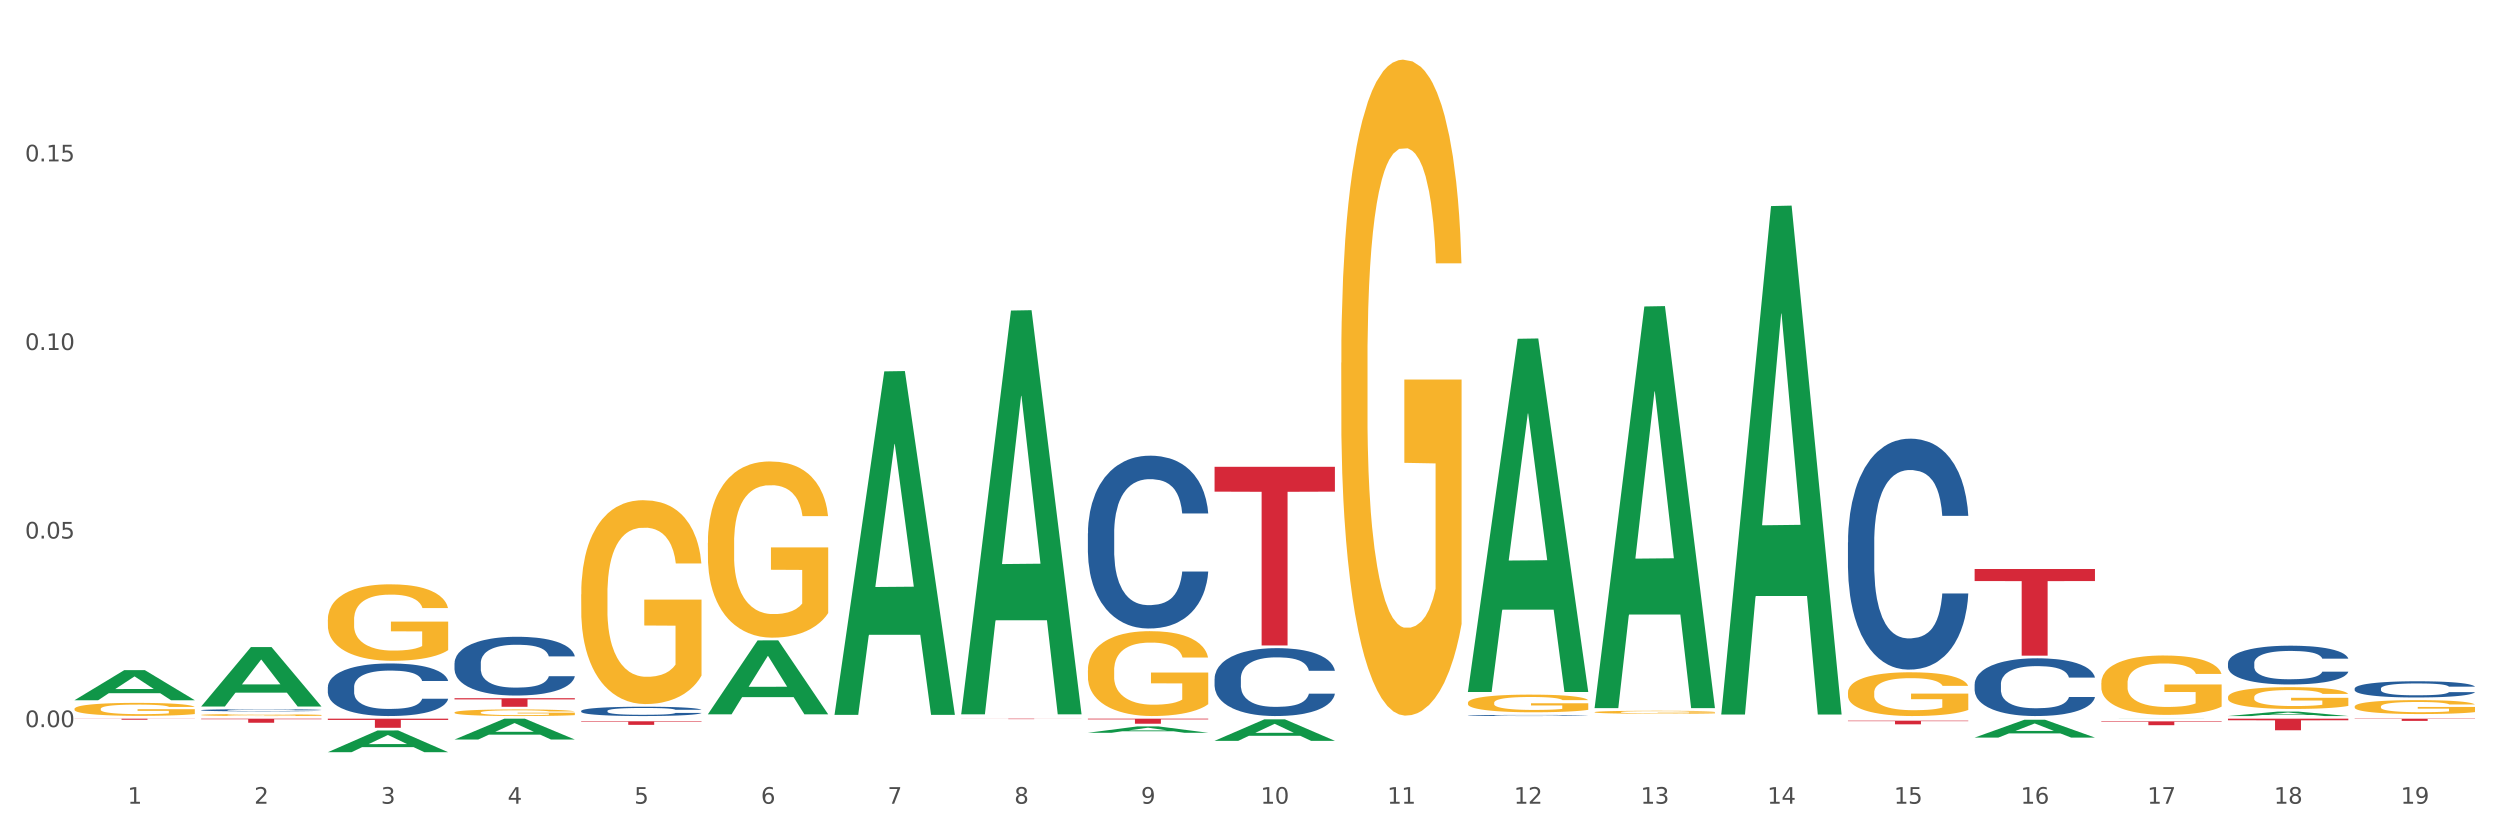 <?xml version="1.0" encoding="utf-8" standalone="no"?>
<!DOCTYPE svg PUBLIC "-//W3C//DTD SVG 1.1//EN"
  "http://www.w3.org/Graphics/SVG/1.1/DTD/svg11.dtd">
<svg xmlns:xlink="http://www.w3.org/1999/xlink" width="1080pt" height="360pt" viewBox="0 0 1080 360" xmlns="http://www.w3.org/2000/svg" version="1.1">
 <rect x="0" y="0" width="1080" height="360" fill="#333333" stroke="none"/>
 <defs>
  <style type="text/css">*{stroke-linejoin: round; stroke-linecap: butt}</style>
 </defs>
 <g id="figure_1">
  <g id="patch_1">
   <path d="M 0 360 
L 1080 360 
L 1080 0 
L 0 0 
z
" style="fill: #ffffff; stroke: #ffffff; stroke-linejoin: miter"/>
  </g>
  <g id="axes_1">
   <g id="matplotlib.axis_1">
    <g id="xtick_1">
     <g id="text_1">
      <!-- 1 -->
      <g style="fill: #4d4d4d" transform="translate(55.115 347.204) scale(0.096 -0.096)">
       <defs>
        <path id="DejaVuSans-31" d="M 794 531 
L 1825 531 
L 1825 4091 
L 703 3866 
L 703 4441 
L 1819 4666 
L 2450 4666 
L 2450 531 
L 3481 531 
L 3481 0 
L 794 0 
L 794 531 
z
" transform="scale(0.016)"/>
       </defs>
       <use xlink:href="#DejaVuSans-31"/>
      </g>
     </g>
    </g>
    <g id="xtick_2">
     <g id="text_2">
      <!-- 2 -->
      <g style="fill: #4d4d4d" transform="translate(109.839 347.204) scale(0.096 -0.096)">
       <defs>
        <path id="DejaVuSans-32" d="M 1228 531 
L 3431 531 
L 3431 0 
L 469 0 
L 469 531 
Q 828 903 1448 1529 
Q 2069 2156 2228 2338 
Q 2531 2678 2651 2914 
Q 2772 3150 2772 3378 
Q 2772 3750 2511 3984 
Q 2250 4219 1831 4219 
Q 1534 4219 1204 4116 
Q 875 4013 500 3803 
L 500 4441 
Q 881 4594 1212 4672 
Q 1544 4750 1819 4750 
Q 2544 4750 2975 4387 
Q 3406 4025 3406 3419 
Q 3406 3131 3298 2873 
Q 3191 2616 2906 2266 
Q 2828 2175 2409 1742 
Q 1991 1309 1228 531 
z
" transform="scale(0.016)"/>
       </defs>
       <use xlink:href="#DejaVuSans-32"/>
      </g>
     </g>
    </g>
    <g id="xtick_3">
     <g id="text_3">
      <!-- 3 -->
      <g style="fill: #4d4d4d" transform="translate(164.564 347.204) scale(0.096 -0.096)">
       <defs>
        <path id="DejaVuSans-33" d="M 2597 2516 
Q 3050 2419 3304 2112 
Q 3559 1806 3559 1356 
Q 3559 666 3084 287 
Q 2609 -91 1734 -91 
Q 1441 -91 1130 -33 
Q 819 25 488 141 
L 488 750 
Q 750 597 1062 519 
Q 1375 441 1716 441 
Q 2309 441 2620 675 
Q 2931 909 2931 1356 
Q 2931 1769 2642 2001 
Q 2353 2234 1838 2234 
L 1294 2234 
L 1294 2753 
L 1863 2753 
Q 2328 2753 2575 2939 
Q 2822 3125 2822 3475 
Q 2822 3834 2567 4026 
Q 2313 4219 1838 4219 
Q 1578 4219 1281 4162 
Q 984 4106 628 3988 
L 628 4550 
Q 988 4650 1302 4700 
Q 1616 4750 1894 4750 
Q 2613 4750 3031 4423 
Q 3450 4097 3450 3541 
Q 3450 3153 3228 2886 
Q 3006 2619 2597 2516 
z
" transform="scale(0.016)"/>
       </defs>
       <use xlink:href="#DejaVuSans-33"/>
      </g>
     </g>
    </g>
    <g id="xtick_4">
     <g id="text_4">
      <!-- 4 -->
      <g style="fill: #4d4d4d" transform="translate(219.288 347.204) scale(0.096 -0.096)">
       <defs>
        <path id="DejaVuSans-34" d="M 2419 4116 
L 825 1625 
L 2419 1625 
L 2419 4116 
z
M 2253 4666 
L 3047 4666 
L 3047 1625 
L 3713 1625 
L 3713 1100 
L 3047 1100 
L 3047 0 
L 2419 0 
L 2419 1100 
L 313 1100 
L 313 1709 
L 2253 4666 
z
" transform="scale(0.016)"/>
       </defs>
       <use xlink:href="#DejaVuSans-34"/>
      </g>
     </g>
    </g>
    <g id="xtick_5">
     <g id="text_5">
      <!-- 5 -->
      <g style="fill: #4d4d4d" transform="translate(274.012 347.204) scale(0.096 -0.096)">
       <defs>
        <path id="DejaVuSans-35" d="M 691 4666 
L 3169 4666 
L 3169 4134 
L 1269 4134 
L 1269 2991 
Q 1406 3038 1543 3061 
Q 1681 3084 1819 3084 
Q 2600 3084 3056 2656 
Q 3513 2228 3513 1497 
Q 3513 744 3044 326 
Q 2575 -91 1722 -91 
Q 1428 -91 1123 -41 
Q 819 9 494 109 
L 494 744 
Q 775 591 1075 516 
Q 1375 441 1709 441 
Q 2250 441 2565 725 
Q 2881 1009 2881 1497 
Q 2881 1984 2565 2268 
Q 2250 2553 1709 2553 
Q 1456 2553 1204 2497 
Q 953 2441 691 2322 
L 691 4666 
z
" transform="scale(0.016)"/>
       </defs>
       <use xlink:href="#DejaVuSans-35"/>
      </g>
     </g>
    </g>
    <g id="xtick_6">
     <g id="text_6">
      <!-- 6 -->
      <g style="fill: #4d4d4d" transform="translate(328.736 347.204) scale(0.096 -0.096)">
       <defs>
        <path id="DejaVuSans-36" d="M 2113 2584 
Q 1688 2584 1439 2293 
Q 1191 2003 1191 1497 
Q 1191 994 1439 701 
Q 1688 409 2113 409 
Q 2538 409 2786 701 
Q 3034 994 3034 1497 
Q 3034 2003 2786 2293 
Q 2538 2584 2113 2584 
z
M 3366 4563 
L 3366 3988 
Q 3128 4100 2886 4159 
Q 2644 4219 2406 4219 
Q 1781 4219 1451 3797 
Q 1122 3375 1075 2522 
Q 1259 2794 1537 2939 
Q 1816 3084 2150 3084 
Q 2853 3084 3261 2657 
Q 3669 2231 3669 1497 
Q 3669 778 3244 343 
Q 2819 -91 2113 -91 
Q 1303 -91 875 529 
Q 447 1150 447 2328 
Q 447 3434 972 4092 
Q 1497 4750 2381 4750 
Q 2619 4750 2861 4703 
Q 3103 4656 3366 4563 
z
" transform="scale(0.016)"/>
       </defs>
       <use xlink:href="#DejaVuSans-36"/>
      </g>
     </g>
    </g>
    <g id="xtick_7">
     <g id="text_7">
      <!-- 7 -->
      <g style="fill: #4d4d4d" transform="translate(383.461 347.204) scale(0.096 -0.096)">
       <defs>
        <path id="DejaVuSans-37" d="M 525 4666 
L 3525 4666 
L 3525 4397 
L 1831 0 
L 1172 0 
L 2766 4134 
L 525 4134 
L 525 4666 
z
" transform="scale(0.016)"/>
       </defs>
       <use xlink:href="#DejaVuSans-37"/>
      </g>
     </g>
    </g>
    <g id="xtick_8">
     <g id="text_8">
      <!-- 8 -->
      <g style="fill: #4d4d4d" transform="translate(438.185 347.204) scale(0.096 -0.096)">
       <defs>
        <path id="DejaVuSans-38" d="M 2034 2216 
Q 1584 2216 1326 1975 
Q 1069 1734 1069 1313 
Q 1069 891 1326 650 
Q 1584 409 2034 409 
Q 2484 409 2743 651 
Q 3003 894 3003 1313 
Q 3003 1734 2745 1975 
Q 2488 2216 2034 2216 
z
M 1403 2484 
Q 997 2584 770 2862 
Q 544 3141 544 3541 
Q 544 4100 942 4425 
Q 1341 4750 2034 4750 
Q 2731 4750 3128 4425 
Q 3525 4100 3525 3541 
Q 3525 3141 3298 2862 
Q 3072 2584 2669 2484 
Q 3125 2378 3379 2068 
Q 3634 1759 3634 1313 
Q 3634 634 3220 271 
Q 2806 -91 2034 -91 
Q 1263 -91 848 271 
Q 434 634 434 1313 
Q 434 1759 690 2068 
Q 947 2378 1403 2484 
z
M 1172 3481 
Q 1172 3119 1398 2916 
Q 1625 2713 2034 2713 
Q 2441 2713 2670 2916 
Q 2900 3119 2900 3481 
Q 2900 3844 2670 4047 
Q 2441 4250 2034 4250 
Q 1625 4250 1398 4047 
Q 1172 3844 1172 3481 
z
" transform="scale(0.016)"/>
       </defs>
       <use xlink:href="#DejaVuSans-38"/>
      </g>
     </g>
    </g>
    <g id="xtick_9">
     <g id="text_9">
      <!-- 9 -->
      <g style="fill: #4d4d4d" transform="translate(492.909 347.204) scale(0.096 -0.096)">
       <defs>
        <path id="DejaVuSans-39" d="M 703 97 
L 703 672 
Q 941 559 1184 500 
Q 1428 441 1663 441 
Q 2288 441 2617 861 
Q 2947 1281 2994 2138 
Q 2813 1869 2534 1725 
Q 2256 1581 1919 1581 
Q 1219 1581 811 2004 
Q 403 2428 403 3163 
Q 403 3881 828 4315 
Q 1253 4750 1959 4750 
Q 2769 4750 3195 4129 
Q 3622 3509 3622 2328 
Q 3622 1225 3098 567 
Q 2575 -91 1691 -91 
Q 1453 -91 1209 -44 
Q 966 3 703 97 
z
M 1959 2075 
Q 2384 2075 2632 2365 
Q 2881 2656 2881 3163 
Q 2881 3666 2632 3958 
Q 2384 4250 1959 4250 
Q 1534 4250 1286 3958 
Q 1038 3666 1038 3163 
Q 1038 2656 1286 2365 
Q 1534 2075 1959 2075 
z
" transform="scale(0.016)"/>
       </defs>
       <use xlink:href="#DejaVuSans-39"/>
      </g>
     </g>
    </g>
    <g id="xtick_10">
     <g id="text_10">
      <!-- 10 -->
      <g style="fill: #4d4d4d" transform="translate(544.58 347.204) scale(0.096 -0.096)">
       <defs>
        <path id="DejaVuSans-30" d="M 2034 4250 
Q 1547 4250 1301 3770 
Q 1056 3291 1056 2328 
Q 1056 1369 1301 889 
Q 1547 409 2034 409 
Q 2525 409 2770 889 
Q 3016 1369 3016 2328 
Q 3016 3291 2770 3770 
Q 2525 4250 2034 4250 
z
M 2034 4750 
Q 2819 4750 3233 4129 
Q 3647 3509 3647 2328 
Q 3647 1150 3233 529 
Q 2819 -91 2034 -91 
Q 1250 -91 836 529 
Q 422 1150 422 2328 
Q 422 3509 836 4129 
Q 1250 4750 2034 4750 
z
" transform="scale(0.016)"/>
       </defs>
       <use xlink:href="#DejaVuSans-31"/>
       <use xlink:href="#DejaVuSans-30" transform="translate(63.623 0)"/>
      </g>
     </g>
    </g>
    <g id="xtick_11">
     <g id="text_11">
      <!-- 11 -->
      <g style="fill: #4d4d4d" transform="translate(599.304 347.204) scale(0.096 -0.096)">
       <use xlink:href="#DejaVuSans-31"/>
       <use xlink:href="#DejaVuSans-31" transform="translate(63.623 0)"/>
      </g>
     </g>
    </g>
    <g id="xtick_12">
     <g id="text_12">
      <!-- 12 -->
      <g style="fill: #4d4d4d" transform="translate(654.028 347.204) scale(0.096 -0.096)">
       <use xlink:href="#DejaVuSans-31"/>
       <use xlink:href="#DejaVuSans-32" transform="translate(63.623 0)"/>
      </g>
     </g>
    </g>
    <g id="xtick_13">
     <g id="text_13">
      <!-- 13 -->
      <g style="fill: #4d4d4d" transform="translate(708.752 347.204) scale(0.096 -0.096)">
       <use xlink:href="#DejaVuSans-31"/>
       <use xlink:href="#DejaVuSans-33" transform="translate(63.623 0)"/>
      </g>
     </g>
    </g>
    <g id="xtick_14">
     <g id="text_14">
      <!-- 14 -->
      <g style="fill: #4d4d4d" transform="translate(763.477 347.204) scale(0.096 -0.096)">
       <use xlink:href="#DejaVuSans-31"/>
       <use xlink:href="#DejaVuSans-34" transform="translate(63.623 0)"/>
      </g>
     </g>
    </g>
    <g id="xtick_15">
     <g id="text_15">
      <!-- 15 -->
      <g style="fill: #4d4d4d" transform="translate(818.201 347.204) scale(0.096 -0.096)">
       <use xlink:href="#DejaVuSans-31"/>
       <use xlink:href="#DejaVuSans-35" transform="translate(63.623 0)"/>
      </g>
     </g>
    </g>
    <g id="xtick_16">
     <g id="text_16">
      <!-- 16 -->
      <g style="fill: #4d4d4d" transform="translate(872.925 347.204) scale(0.096 -0.096)">
       <use xlink:href="#DejaVuSans-31"/>
       <use xlink:href="#DejaVuSans-36" transform="translate(63.623 0)"/>
      </g>
     </g>
    </g>
    <g id="xtick_17">
     <g id="text_17">
      <!-- 17 -->
      <g style="fill: #4d4d4d" transform="translate(927.649 347.204) scale(0.096 -0.096)">
       <use xlink:href="#DejaVuSans-31"/>
       <use xlink:href="#DejaVuSans-37" transform="translate(63.623 0)"/>
      </g>
     </g>
    </g>
    <g id="xtick_18">
     <g id="text_18">
      <!-- 18 -->
      <g style="fill: #4d4d4d" transform="translate(982.374 347.204) scale(0.096 -0.096)">
       <use xlink:href="#DejaVuSans-31"/>
       <use xlink:href="#DejaVuSans-38" transform="translate(63.623 0)"/>
      </g>
     </g>
    </g>
    <g id="xtick_19">
     <g id="text_19">
      <!-- 19 -->
      <g style="fill: #4d4d4d" transform="translate(1037.098 347.204) scale(0.096 -0.096)">
       <use xlink:href="#DejaVuSans-31"/>
       <use xlink:href="#DejaVuSans-39" transform="translate(63.623 0)"/>
      </g>
     </g>
    </g>
    <g id="xtick_20"/>
    <g id="xtick_21"/>
    <g id="xtick_22"/>
    <g id="xtick_23"/>
    <g id="xtick_24"/>
    <g id="xtick_25"/>
    <g id="xtick_26"/>
    <g id="xtick_27"/>
    <g id="xtick_28"/>
    <g id="xtick_29"/>
    <g id="xtick_30"/>
    <g id="xtick_31"/>
    <g id="xtick_32"/>
    <g id="xtick_33"/>
    <g id="xtick_34"/>
    <g id="xtick_35"/>
    <g id="xtick_36"/>
    <g id="xtick_37"/>
   </g>
   <g id="matplotlib.axis_2">
    <g id="ytick_1">
     <g id="text_20">
      <!-- 0.00 -->
      <g style="fill: #4d4d4d" transform="translate(10.8 314.116) scale(0.096 -0.096)">
       <defs>
        <path id="DejaVuSans-2e" d="M 684 794 
L 1344 794 
L 1344 0 
L 684 0 
L 684 794 
z
" transform="scale(0.016)"/>
       </defs>
       <use xlink:href="#DejaVuSans-30"/>
       <use xlink:href="#DejaVuSans-2e" transform="translate(63.623 0)"/>
       <use xlink:href="#DejaVuSans-30" transform="translate(95.41 0)"/>
       <use xlink:href="#DejaVuSans-30" transform="translate(159.033 0)"/>
      </g>
     </g>
    </g>
    <g id="ytick_2">
     <g id="text_21">
      <!-- 0.05 -->
      <g style="fill: #4d4d4d" transform="translate(10.8 232.652) scale(0.096 -0.096)">
       <use xlink:href="#DejaVuSans-30"/>
       <use xlink:href="#DejaVuSans-2e" transform="translate(63.623 0)"/>
       <use xlink:href="#DejaVuSans-30" transform="translate(95.41 0)"/>
       <use xlink:href="#DejaVuSans-35" transform="translate(159.033 0)"/>
      </g>
     </g>
    </g>
    <g id="ytick_3">
     <g id="text_22">
      <!-- 0.10 -->
      <g style="fill: #4d4d4d" transform="translate(10.8 151.188) scale(0.096 -0.096)">
       <use xlink:href="#DejaVuSans-30"/>
       <use xlink:href="#DejaVuSans-2e" transform="translate(63.623 0)"/>
       <use xlink:href="#DejaVuSans-31" transform="translate(95.41 0)"/>
       <use xlink:href="#DejaVuSans-30" transform="translate(159.033 0)"/>
      </g>
     </g>
    </g>
    <g id="ytick_4">
     <g id="text_23">
      <!-- 0.15 -->
      <g style="fill: #4d4d4d" transform="translate(10.8 69.724) scale(0.096 -0.096)">
       <use xlink:href="#DejaVuSans-30"/>
       <use xlink:href="#DejaVuSans-2e" transform="translate(63.623 0)"/>
       <use xlink:href="#DejaVuSans-31" transform="translate(95.41 0)"/>
       <use xlink:href="#DejaVuSans-35" transform="translate(159.033 0)"/>
      </g>
     </g>
    </g>
    <g id="ytick_5"/>
    <g id="ytick_6"/>
    <g id="ytick_7"/>
    <g id="ytick_8"/>
   </g>
   <g id="PolyCollection_1">
    <path d="M 32.175 302.478 
L 32.229 302.465 
L 53.667 289.506 
L 62.564 289.493 
L 84.163 302.502 
L 73.873 302.502 
L 69.21 299.473 
L 47.075 299.473 
L 46.914 299.522 
L 42.412 302.502 
L 32.175 302.502 
L 32.175 302.478 
L 49.862 297.665 
L 66.423 297.653 
L 58.223 292.266 
L 58.115 292.242 
L 58.008 292.278 
L 49.808 297.653 
L 49.862 297.665 
L 32.175 302.478 
z
" clip-path="url(#p93987ab8b3)" style="fill: #109648"/>
    <path d="M 86.899 305.181 
L 86.953 305.157 
L 108.391 279.544 
L 117.288 279.52 
L 138.887 305.229 
L 128.597 305.229 
L 123.934 299.242 
L 101.799 299.242 
L 101.638 299.339 
L 97.136 305.229 
L 86.899 305.229 
L 86.899 305.181 
L 104.586 295.67 
L 121.147 295.645 
L 112.947 285 
L 112.84 284.951 
L 112.733 285.024 
L 104.532 295.645 
L 104.586 295.67 
L 86.899 305.181 
z
" clip-path="url(#p93987ab8b3)" style="fill: #109648"/>
    <path d="M 360.521 308.532 
L 360.574 308.393 
L 382.013 160.432 
L 390.91 160.293 
L 412.509 308.811 
L 402.218 308.811 
L 397.555 274.227 
L 375.42 274.227 
L 375.26 274.785 
L 370.757 308.811 
L 360.521 308.811 
L 360.521 308.532 
L 378.207 253.588 
L 394.768 253.448 
L 386.568 191.949 
L 386.461 191.67 
L 386.354 192.088 
L 378.154 253.448 
L 378.207 253.588 
L 360.521 308.532 
z
" clip-path="url(#p93987ab8b3)" style="fill: #109648"/>
    <path d="M 415.245 308.276 
L 415.299 308.112 
L 436.737 134.156 
L 445.634 133.992 
L 467.233 308.604 
L 456.943 308.604 
L 452.28 267.943 
L 430.145 267.943 
L 429.984 268.599 
L 425.482 308.604 
L 415.245 308.604 
L 415.245 308.276 
L 432.932 243.678 
L 449.493 243.514 
L 441.293 171.21 
L 441.185 170.882 
L 441.078 171.374 
L 432.878 243.514 
L 432.932 243.678 
L 415.245 308.276 
z
" clip-path="url(#p93987ab8b3)" style="fill: #109648"/>
    <path d="M 469.969 316.556 
L 470.023 316.553 
L 491.461 313.792 
L 500.358 313.79 
L 521.957 316.561 
L 511.667 316.561 
L 507.004 315.916 
L 484.869 315.916 
L 484.708 315.926 
L 480.206 316.561 
L 469.969 316.561 
L 469.969 316.556 
L 487.656 315.531 
L 504.217 315.528 
L 496.017 314.381 
L 495.91 314.375 
L 495.802 314.383 
L 487.602 315.528 
L 487.656 315.531 
L 469.969 316.556 
z
" clip-path="url(#p93987ab8b3)" style="fill: #109648"/>
    <path d="M 524.693 320.025 
L 524.747 320.017 
L 546.185 310.758 
L 555.082 310.749 
L 576.682 320.043 
L 566.391 320.043 
L 561.728 317.879 
L 539.593 317.879 
L 539.432 317.914 
L 534.93 320.043 
L 524.693 320.043 
L 524.693 320.025 
L 542.38 316.587 
L 558.941 316.578 
L 550.741 312.73 
L 550.634 312.713 
L 550.527 312.739 
L 542.327 316.578 
L 542.38 316.587 
L 524.693 320.025 
z
" clip-path="url(#p93987ab8b3)" style="fill: #109648"/>
    <path d="M 634.142 298.651 
L 634.196 298.507 
L 655.634 146.354 
L 664.531 146.21 
L 686.13 298.938 
L 675.84 298.938 
L 671.177 263.373 
L 649.042 263.373 
L 648.881 263.947 
L 644.379 298.938 
L 634.142 298.938 
L 634.142 298.651 
L 651.829 242.149 
L 668.39 242.005 
L 660.19 178.763 
L 660.082 178.477 
L 659.975 178.907 
L 651.775 242.005 
L 651.829 242.149 
L 634.142 298.651 
z
" clip-path="url(#p93987ab8b3)" style="fill: #109648"/>
    <path d="M 688.866 305.584 
L 688.92 305.421 
L 710.358 132.393 
L 719.255 132.23 
L 740.854 305.91 
L 730.564 305.91 
L 725.901 265.466 
L 703.766 265.466 
L 703.605 266.119 
L 699.103 305.91 
L 688.866 305.91 
L 688.866 305.584 
L 706.553 241.33 
L 723.114 241.167 
L 714.914 169.249 
L 714.807 168.923 
L 714.7 169.412 
L 706.499 241.167 
L 706.553 241.33 
L 688.866 305.584 
z
" clip-path="url(#p93987ab8b3)" style="fill: #109648"/>
    <path d="M 196.348 319.469 
L 196.401 319.46 
L 217.84 310.478 
L 226.737 310.469 
L 248.336 319.486 
L 238.045 319.486 
L 233.383 317.386 
L 211.247 317.386 
L 211.087 317.42 
L 206.585 319.486 
L 196.348 319.486 
L 196.348 319.469 
L 214.034 316.133 
L 230.596 316.125 
L 222.395 312.391 
L 222.288 312.374 
L 222.181 312.399 
L 213.981 316.125 
L 214.034 316.133 
L 196.348 319.469 
z
" clip-path="url(#p93987ab8b3)" style="fill: #109648"/>
    <path d="M 305.796 308.534 
L 305.85 308.504 
L 327.288 276.646 
L 336.185 276.616 
L 357.784 308.594 
L 347.494 308.594 
L 342.831 301.148 
L 320.696 301.148 
L 320.535 301.268 
L 316.033 308.594 
L 305.796 308.594 
L 305.796 308.534 
L 323.483 296.704 
L 340.044 296.674 
L 331.844 283.432 
L 331.737 283.372 
L 331.63 283.462 
L 323.429 296.674 
L 323.483 296.704 
L 305.796 308.534 
z
" clip-path="url(#p93987ab8b3)" style="fill: #109648"/>
    <path d="M 141.624 324.932 
L 141.677 324.923 
L 163.116 315.554 
L 172.012 315.545 
L 193.612 324.95 
L 183.321 324.95 
L 178.658 322.759 
L 156.523 322.759 
L 156.362 322.795 
L 151.86 324.95 
L 141.624 324.95 
L 141.624 324.932 
L 159.31 321.453 
L 175.871 321.444 
L 167.671 317.549 
L 167.564 317.532 
L 167.457 317.558 
L 159.257 321.444 
L 159.31 321.453 
L 141.624 324.932 
z
" clip-path="url(#p93987ab8b3)" style="fill: #109648"/>
    <path d="M 86.899 310.469 
L 138.887 310.469 
L 138.887 310.714 
L 118.437 310.715 
L 118.437 312.228 
L 107.226 312.228 
L 107.226 310.715 
L 86.899 310.714 
L 86.899 310.471 
L 86.899 310.469 
z
" clip-path="url(#p93987ab8b3)" style="fill: #d62839"/>
    <path d="M 32.175 310.469 
L 84.163 310.469 
L 84.163 310.532 
L 63.713 310.533 
L 63.713 310.924 
L 52.502 310.924 
L 52.502 310.533 
L 32.175 310.532 
L 32.175 310.47 
L 32.175 310.469 
z
" clip-path="url(#p93987ab8b3)" style="fill: #d62839"/>
    <path d="M 1017.212 310.469 
L 1069.2 310.469 
L 1069.2 310.601 
L 1048.75 310.602 
L 1048.75 311.42 
L 1037.539 311.42 
L 1037.539 310.602 
L 1017.212 310.601 
L 1017.212 310.47 
L 1017.212 310.469 
z
" clip-path="url(#p93987ab8b3)" style="fill: #d62839"/>
    <path d="M 251.072 307.11 
L 251.134 307.106 
L 251.134 307.003 
L 251.318 306.863 
L 251.994 306.605 
L 252.854 306.41 
L 254.329 306.182 
L 255.128 306.086 
L 256.173 305.979 
L 258.323 305.806 
L 260.781 305.659 
L 262.502 305.578 
L 263.793 305.526 
L 266.681 305.434 
L 268.34 305.394 
L 270.061 305.361 
L 271.535 305.338 
L 273.994 305.313 
L 275.96 305.302 
L 278.234 305.298 
L 280.139 305.302 
L 282.658 305.316 
L 286.345 305.361 
L 287.759 305.386 
L 289.664 305.43 
L 291.63 305.489 
L 293.228 305.548 
L 295.071 305.633 
L 296.976 305.743 
L 298.82 305.883 
L 300.11 306.012 
L 301.155 306.149 
L 302.077 306.314 
L 302.753 306.495 
L 303.06 306.646 
L 291.815 306.646 
L 291.507 306.509 
L 290.893 306.362 
L 290.278 306.263 
L 289.602 306.182 
L 288.558 306.09 
L 287.636 306.031 
L 286.1 305.961 
L 284.686 305.917 
L 283.519 305.891 
L 282.105 305.869 
L 279.094 305.847 
L 276.943 305.847 
L 275.591 305.854 
L 273.932 305.872 
L 272.519 305.898 
L 270.86 305.942 
L 269.569 305.99 
L 268.279 306.053 
L 267.541 306.097 
L 266.435 306.178 
L 265.698 306.244 
L 264.714 306.358 
L 264.161 306.439 
L 263.178 306.649 
L 262.748 306.804 
L 262.564 306.911 
L 262.441 307.029 
L 262.441 307.603 
L 262.809 307.861 
L 263.117 307.971 
L 263.608 308.097 
L 264.53 308.259 
L 265.882 308.417 
L 267.295 308.531 
L 268.463 308.601 
L 269.569 308.653 
L 270.675 308.693 
L 272.027 308.73 
L 273.133 308.752 
L 274.792 308.774 
L 276.759 308.785 
L 278.295 308.785 
L 281.429 308.767 
L 282.843 308.748 
L 284.195 308.723 
L 285.669 308.682 
L 286.837 308.638 
L 287.513 308.605 
L 288.619 308.535 
L 289.479 308.461 
L 290.217 308.376 
L 290.708 308.303 
L 291.261 308.192 
L 291.692 308.067 
L 291.815 308.001 
L 303.06 308.001 
L 302.814 308.133 
L 302.384 308.262 
L 301.524 308.435 
L 300.848 308.535 
L 299.803 308.656 
L 298.697 308.759 
L 297.161 308.874 
L 295.747 308.958 
L 294.273 309.032 
L 292.675 309.098 
L 289.787 309.19 
L 288.742 309.216 
L 286.53 309.26 
L 284.809 309.286 
L 282.29 309.312 
L 279.709 309.327 
L 277.005 309.33 
L 274.608 309.323 
L 271.966 309.301 
L 270.306 309.279 
L 268.463 309.246 
L 266.312 309.194 
L 264.284 309.131 
L 262.379 309.058 
L 260.597 308.973 
L 258.938 308.877 
L 256.787 308.719 
L 255.189 308.564 
L 254.022 308.421 
L 253.223 308.299 
L 252.424 308.144 
L 251.994 308.038 
L 251.318 307.78 
L 251.072 307.541 
L 251.072 307.11 
z
" clip-path="url(#p93987ab8b3)" style="fill: #255c99"/>
    <path d="M 1017.212 297.452 
L 1017.273 297.446 
L 1017.273 297.266 
L 1017.458 297.023 
L 1018.134 296.575 
L 1018.994 296.236 
L 1020.469 295.839 
L 1021.268 295.672 
L 1022.312 295.487 
L 1024.463 295.186 
L 1026.921 294.93 
L 1028.642 294.789 
L 1029.932 294.699 
L 1032.821 294.539 
L 1034.48 294.469 
L 1036.2 294.411 
L 1037.675 294.373 
L 1040.133 294.328 
L 1042.1 294.309 
L 1044.374 294.302 
L 1046.279 294.309 
L 1048.798 294.334 
L 1052.485 294.411 
L 1053.899 294.456 
L 1055.804 294.533 
L 1057.77 294.635 
L 1059.368 294.738 
L 1061.211 294.885 
L 1063.116 295.077 
L 1064.96 295.32 
L 1066.25 295.544 
L 1067.295 295.781 
L 1068.217 296.069 
L 1068.893 296.383 
L 1069.2 296.645 
L 1057.954 296.645 
L 1057.647 296.409 
L 1057.033 296.153 
L 1056.418 295.98 
L 1055.742 295.839 
L 1054.697 295.679 
L 1053.776 295.576 
L 1052.239 295.455 
L 1050.826 295.378 
L 1049.658 295.333 
L 1048.245 295.295 
L 1045.234 295.256 
L 1043.083 295.256 
L 1041.731 295.269 
L 1040.072 295.301 
L 1038.659 295.346 
L 1036.999 295.423 
L 1035.709 295.506 
L 1034.418 295.615 
L 1033.681 295.692 
L 1032.575 295.832 
L 1031.837 295.948 
L 1030.854 296.146 
L 1030.301 296.287 
L 1029.318 296.652 
L 1028.888 296.921 
L 1028.703 297.106 
L 1028.58 297.311 
L 1028.58 298.31 
L 1028.949 298.758 
L 1029.256 298.95 
L 1029.748 299.168 
L 1030.67 299.449 
L 1032.022 299.725 
L 1033.435 299.923 
L 1034.603 300.045 
L 1035.709 300.134 
L 1036.815 300.205 
L 1038.167 300.269 
L 1039.273 300.307 
L 1040.932 300.346 
L 1042.899 300.365 
L 1044.435 300.365 
L 1047.569 300.333 
L 1048.982 300.301 
L 1050.334 300.256 
L 1051.809 300.185 
L 1052.977 300.109 
L 1053.653 300.051 
L 1054.759 299.929 
L 1055.619 299.801 
L 1056.357 299.654 
L 1056.848 299.526 
L 1057.401 299.334 
L 1057.831 299.116 
L 1057.954 299.001 
L 1069.2 299.001 
L 1068.954 299.232 
L 1068.524 299.456 
L 1067.664 299.757 
L 1066.988 299.929 
L 1065.943 300.141 
L 1064.837 300.32 
L 1063.301 300.518 
L 1061.887 300.666 
L 1060.412 300.794 
L 1058.815 300.909 
L 1055.926 301.069 
L 1054.882 301.114 
L 1052.67 301.191 
L 1050.949 301.235 
L 1048.429 301.28 
L 1045.848 301.306 
L 1043.145 301.312 
L 1040.748 301.299 
L 1038.105 301.261 
L 1036.446 301.223 
L 1034.603 301.165 
L 1032.452 301.075 
L 1030.424 300.966 
L 1028.519 300.838 
L 1026.737 300.691 
L 1025.078 300.525 
L 1022.927 300.249 
L 1021.329 299.981 
L 1020.162 299.731 
L 1019.363 299.52 
L 1018.564 299.251 
L 1018.134 299.065 
L 1017.458 298.617 
L 1017.212 298.201 
L 1017.212 297.452 
z
" clip-path="url(#p93987ab8b3)" style="fill: #255c99"/>
    <path d="M 962.488 286.468 
L 962.549 286.453 
L 962.549 286.024 
L 962.733 285.442 
L 963.409 284.37 
L 964.27 283.559 
L 965.745 282.609 
L 966.543 282.211 
L 967.588 281.767 
L 969.739 281.048 
L 972.197 280.435 
L 973.918 280.098 
L 975.208 279.884 
L 978.096 279.501 
L 979.756 279.333 
L 981.476 279.195 
L 982.951 279.103 
L 985.409 278.996 
L 987.376 278.95 
L 989.649 278.935 
L 991.554 278.95 
L 994.074 279.011 
L 997.761 279.195 
L 999.174 279.302 
L 1001.079 279.486 
L 1003.046 279.731 
L 1004.643 279.976 
L 1006.487 280.328 
L 1008.392 280.787 
L 1010.236 281.369 
L 1011.526 281.905 
L 1012.571 282.472 
L 1013.492 283.161 
L 1014.168 283.911 
L 1014.476 284.539 
L 1003.23 284.539 
L 1002.923 283.972 
L 1002.308 283.36 
L 1001.694 282.946 
L 1001.018 282.609 
L 999.973 282.227 
L 999.051 281.982 
L 997.515 281.691 
L 996.102 281.507 
L 994.934 281.4 
L 993.521 281.308 
L 990.51 281.216 
L 988.359 281.216 
L 987.007 281.247 
L 985.348 281.323 
L 983.934 281.43 
L 982.275 281.614 
L 980.985 281.813 
L 979.694 282.074 
L 978.957 282.257 
L 977.851 282.594 
L 977.113 282.87 
L 976.13 283.344 
L 975.577 283.681 
L 974.594 284.554 
L 974.163 285.197 
L 973.979 285.641 
L 973.856 286.131 
L 973.856 288.52 
L 974.225 289.592 
L 974.532 290.051 
L 975.024 290.571 
L 975.946 291.245 
L 977.298 291.904 
L 978.711 292.378 
L 979.878 292.669 
L 980.985 292.884 
L 982.091 293.052 
L 983.443 293.205 
L 984.549 293.297 
L 986.208 293.389 
L 988.174 293.435 
L 989.711 293.435 
L 992.845 293.358 
L 994.258 293.282 
L 995.61 293.174 
L 997.085 293.006 
L 998.253 292.822 
L 998.928 292.684 
L 1000.035 292.394 
L 1000.895 292.087 
L 1001.632 291.735 
L 1002.124 291.429 
L 1002.677 290.97 
L 1003.107 290.449 
L 1003.23 290.173 
L 1014.476 290.173 
L 1014.23 290.725 
L 1013.8 291.261 
L 1012.939 291.98 
L 1012.263 292.394 
L 1011.219 292.899 
L 1010.113 293.328 
L 1008.576 293.802 
L 1007.163 294.154 
L 1005.688 294.461 
L 1004.09 294.736 
L 1001.202 295.119 
L 1000.158 295.226 
L 997.945 295.41 
L 996.225 295.517 
L 993.705 295.624 
L 991.124 295.686 
L 988.42 295.701 
L 986.024 295.67 
L 983.381 295.578 
L 981.722 295.487 
L 979.878 295.349 
L 977.728 295.134 
L 975.7 294.874 
L 973.795 294.568 
L 972.013 294.216 
L 970.353 293.818 
L 968.203 293.159 
L 966.605 292.516 
L 965.437 291.919 
L 964.638 291.414 
L 963.84 290.771 
L 963.409 290.326 
L 962.733 289.255 
L 962.488 288.259 
L 962.488 286.468 
z
" clip-path="url(#p93987ab8b3)" style="fill: #255c99"/>
    <path d="M 853.039 295.592 
L 853.101 295.569 
L 853.101 294.931 
L 853.285 294.065 
L 853.961 292.47 
L 854.821 291.263 
L 856.296 289.85 
L 857.095 289.258 
L 858.14 288.597 
L 860.29 287.526 
L 862.748 286.615 
L 864.469 286.113 
L 865.76 285.794 
L 868.648 285.225 
L 870.307 284.974 
L 872.028 284.769 
L 873.503 284.632 
L 875.961 284.473 
L 877.927 284.405 
L 880.201 284.382 
L 882.106 284.405 
L 884.625 284.496 
L 888.312 284.769 
L 889.726 284.929 
L 891.631 285.202 
L 893.597 285.567 
L 895.195 285.931 
L 897.038 286.455 
L 898.943 287.139 
L 900.787 288.004 
L 902.077 288.802 
L 903.122 289.645 
L 904.044 290.67 
L 904.72 291.787 
L 905.027 292.721 
L 893.782 292.721 
L 893.474 291.878 
L 892.86 290.966 
L 892.245 290.351 
L 891.569 289.85 
L 890.525 289.28 
L 889.603 288.916 
L 888.067 288.483 
L 886.653 288.21 
L 885.486 288.05 
L 884.072 287.913 
L 881.061 287.777 
L 878.91 287.777 
L 877.558 287.822 
L 875.899 287.936 
L 874.486 288.096 
L 872.827 288.369 
L 871.536 288.665 
L 870.246 289.053 
L 869.508 289.326 
L 868.402 289.827 
L 867.665 290.237 
L 866.681 290.944 
L 866.128 291.445 
L 865.145 292.744 
L 864.715 293.7 
L 864.531 294.361 
L 864.408 295.09 
L 864.408 298.645 
L 864.776 300.239 
L 865.084 300.923 
L 865.575 301.698 
L 866.497 302.7 
L 867.849 303.68 
L 869.262 304.386 
L 870.43 304.819 
L 871.536 305.138 
L 872.642 305.389 
L 873.994 305.616 
L 875.1 305.753 
L 876.759 305.89 
L 878.726 305.958 
L 880.262 305.958 
L 883.396 305.844 
L 884.81 305.73 
L 886.162 305.571 
L 887.636 305.32 
L 888.804 305.047 
L 889.48 304.842 
L 890.586 304.409 
L 891.446 303.953 
L 892.184 303.429 
L 892.675 302.974 
L 893.228 302.29 
L 893.659 301.515 
L 893.782 301.105 
L 905.027 301.105 
L 904.781 301.925 
L 904.351 302.723 
L 903.491 303.794 
L 902.815 304.409 
L 901.77 305.161 
L 900.664 305.799 
L 899.128 306.505 
L 897.714 307.029 
L 896.24 307.485 
L 894.642 307.895 
L 891.754 308.464 
L 890.709 308.624 
L 888.497 308.897 
L 886.776 309.057 
L 884.257 309.216 
L 881.676 309.307 
L 878.972 309.33 
L 876.575 309.285 
L 873.933 309.148 
L 872.273 309.011 
L 870.43 308.806 
L 868.279 308.487 
L 866.251 308.1 
L 864.346 307.644 
L 862.564 307.12 
L 860.905 306.528 
L 858.754 305.548 
L 857.156 304.591 
L 855.989 303.703 
L 855.19 302.951 
L 854.391 301.994 
L 853.961 301.333 
L 853.285 299.738 
L 853.039 298.257 
L 853.039 295.592 
z
" clip-path="url(#p93987ab8b3)" style="fill: #255c99"/>
    <path d="M 907.763 311.622 
L 959.751 311.622 
L 959.751 311.851 
L 939.301 311.853 
L 939.301 313.273 
L 928.09 313.273 
L 928.09 311.853 
L 907.763 311.851 
L 907.763 311.623 
L 907.763 311.622 
z
" clip-path="url(#p93987ab8b3)" style="fill: #d62839"/>
    <path d="M 962.488 309.327 
L 962.541 309.325 
L 983.98 307.408 
L 992.877 307.406 
L 1014.476 309.33 
L 1004.185 309.33 
L 999.522 308.882 
L 977.387 308.882 
L 977.227 308.889 
L 972.724 309.33 
L 962.488 309.33 
L 962.488 309.327 
L 980.174 308.615 
L 996.735 308.613 
L 988.535 307.816 
L 988.428 307.813 
L 988.321 307.818 
L 980.121 308.613 
L 980.174 308.615 
L 962.488 309.327 
z
" clip-path="url(#p93987ab8b3)" style="fill: #109648"/>
    <path d="M 907.763 310.483 
L 907.817 310.483 
L 929.255 310.469 
L 938.152 310.469 
L 959.751 310.483 
L 949.461 310.483 
L 944.798 310.48 
L 922.663 310.48 
L 922.502 310.48 
L 918 310.483 
L 907.763 310.483 
L 907.763 310.483 
L 925.45 310.478 
L 942.011 310.478 
L 933.811 310.472 
L 933.704 310.472 
L 933.597 310.472 
L 925.396 310.478 
L 925.45 310.478 
L 907.763 310.483 
z
" clip-path="url(#p93987ab8b3)" style="fill: #109648"/>
    <path d="M 853.039 318.625 
L 853.093 318.618 
L 874.531 310.927 
L 883.428 310.92 
L 905.027 318.64 
L 894.737 318.64 
L 890.074 316.842 
L 867.939 316.842 
L 867.778 316.871 
L 863.276 318.64 
L 853.039 318.64 
L 853.039 318.625 
L 870.726 315.769 
L 887.287 315.762 
L 879.087 312.565 
L 878.98 312.551 
L 878.872 312.572 
L 870.672 315.762 
L 870.726 315.769 
L 853.039 318.625 
z
" clip-path="url(#p93987ab8b3)" style="fill: #109648"/>
    <path d="M 743.591 308.267 
L 743.644 308.061 
L 765.083 89.024 
L 773.979 88.818 
L 795.579 308.68 
L 785.288 308.68 
L 780.625 257.482 
L 758.49 257.482 
L 758.329 258.308 
L 753.827 308.68 
L 743.591 308.68 
L 743.591 308.267 
L 761.277 226.928 
L 777.838 226.722 
L 769.638 135.68 
L 769.531 135.268 
L 769.424 135.887 
L 761.224 226.722 
L 761.277 226.928 
L 743.591 308.267 
z
" clip-path="url(#p93987ab8b3)" style="fill: #109648"/>
    <path d="M 196.348 301.616 
L 248.336 301.616 
L 248.336 302.133 
L 227.886 302.136 
L 227.886 305.333 
L 216.675 305.333 
L 216.675 302.136 
L 196.348 302.133 
L 196.348 301.62 
L 196.348 301.616 
z
" clip-path="url(#p93987ab8b3)" style="fill: #d62839"/>
    <path d="M 962.488 310.469 
L 1014.476 310.469 
L 1014.476 311.167 
L 994.025 311.171 
L 994.025 315.488 
L 982.815 315.488 
L 982.815 311.171 
L 962.488 311.167 
L 962.488 310.474 
L 962.488 310.469 
z
" clip-path="url(#p93987ab8b3)" style="fill: #d62839"/>
    <path d="M 141.624 310.469 
L 193.612 310.469 
L 193.612 311.016 
L 173.161 311.02 
L 173.161 314.406 
L 161.951 314.406 
L 161.951 311.02 
L 141.624 311.016 
L 141.624 310.473 
L 141.624 310.469 
z
" clip-path="url(#p93987ab8b3)" style="fill: #d62839"/>
    <path d="M 415.245 310.469 
L 467.233 310.469 
L 467.233 310.497 
L 446.783 310.498 
L 446.783 310.673 
L 435.572 310.673 
L 435.572 310.498 
L 415.245 310.497 
L 415.245 310.469 
L 415.245 310.469 
z
" clip-path="url(#p93987ab8b3)" style="fill: #d62839"/>
    <path d="M 798.315 311.326 
L 850.303 311.326 
L 850.303 311.546 
L 829.853 311.547 
L 829.853 312.91 
L 818.642 312.91 
L 818.642 311.547 
L 798.315 311.546 
L 798.315 311.327 
L 798.315 311.326 
z
" clip-path="url(#p93987ab8b3)" style="fill: #d62839"/>
    <path d="M 853.039 245.811 
L 905.027 245.811 
L 905.027 251.013 
L 884.577 251.048 
L 884.577 283.243 
L 873.366 283.243 
L 873.366 251.048 
L 853.039 251.013 
L 853.039 245.846 
L 853.039 245.811 
z
" clip-path="url(#p93987ab8b3)" style="fill: #d62839"/>
    <path d="M 469.969 310.469 
L 521.957 310.469 
L 521.957 310.772 
L 501.507 310.774 
L 501.507 312.651 
L 490.296 312.651 
L 490.296 310.774 
L 469.969 310.772 
L 469.969 310.471 
L 469.969 310.469 
z
" clip-path="url(#p93987ab8b3)" style="fill: #d62839"/>
    <path d="M 524.693 201.662 
L 576.682 201.662 
L 576.682 212.389 
L 556.231 212.461 
L 556.231 278.854 
L 545.021 278.854 
L 545.021 212.461 
L 524.693 212.389 
L 524.693 201.734 
L 524.693 201.662 
z
" clip-path="url(#p93987ab8b3)" style="fill: #d62839"/>
    <path d="M 251.072 311.599 
L 303.06 311.599 
L 303.06 311.815 
L 282.61 311.816 
L 282.61 313.155 
L 271.399 313.155 
L 271.399 311.816 
L 251.072 311.815 
L 251.072 311.6 
L 251.072 311.599 
z
" clip-path="url(#p93987ab8b3)" style="fill: #d62839"/>
    <path d="M 524.693 293.175 
L 524.755 293.148 
L 524.755 292.398 
L 524.939 291.38 
L 525.615 289.504 
L 526.476 288.084 
L 527.95 286.423 
L 528.749 285.727 
L 529.794 284.95 
L 531.945 283.69 
L 534.403 282.619 
L 536.123 282.029 
L 537.414 281.654 
L 540.302 280.984 
L 541.961 280.69 
L 543.682 280.449 
L 545.157 280.288 
L 547.615 280.1 
L 549.581 280.02 
L 551.855 279.993 
L 553.76 280.02 
L 556.28 280.127 
L 559.967 280.449 
L 561.38 280.636 
L 563.285 280.958 
L 565.252 281.386 
L 566.849 281.815 
L 568.693 282.431 
L 570.598 283.235 
L 572.441 284.253 
L 573.732 285.191 
L 574.777 286.182 
L 575.698 287.388 
L 576.374 288.701 
L 576.682 289.799 
L 565.436 289.799 
L 565.129 288.808 
L 564.514 287.736 
L 563.9 287.013 
L 563.224 286.423 
L 562.179 285.753 
L 561.257 285.325 
L 559.721 284.816 
L 558.307 284.494 
L 557.14 284.307 
L 555.727 284.146 
L 552.715 283.985 
L 550.565 283.985 
L 549.213 284.039 
L 547.553 284.173 
L 546.14 284.36 
L 544.481 284.682 
L 543.19 285.03 
L 541.9 285.485 
L 541.163 285.807 
L 540.056 286.396 
L 539.319 286.879 
L 538.336 287.709 
L 537.783 288.299 
L 536.799 289.826 
L 536.369 290.951 
L 536.185 291.728 
L 536.062 292.585 
L 536.062 296.765 
L 536.431 298.64 
L 536.738 299.444 
L 537.23 300.355 
L 538.151 301.534 
L 539.503 302.686 
L 540.917 303.516 
L 542.084 304.025 
L 543.19 304.401 
L 544.297 304.695 
L 545.648 304.963 
L 546.755 305.124 
L 548.414 305.285 
L 550.38 305.365 
L 551.917 305.365 
L 555.051 305.231 
L 556.464 305.097 
L 557.816 304.91 
L 559.291 304.615 
L 560.458 304.293 
L 561.134 304.052 
L 562.24 303.543 
L 563.101 303.007 
L 563.838 302.391 
L 564.33 301.855 
L 564.883 301.052 
L 565.313 300.141 
L 565.436 299.658 
L 576.682 299.658 
L 576.436 300.623 
L 576.006 301.561 
L 575.145 302.82 
L 574.469 303.543 
L 573.425 304.427 
L 572.318 305.178 
L 570.782 306.008 
L 569.369 306.624 
L 567.894 307.16 
L 566.296 307.642 
L 563.408 308.312 
L 562.363 308.5 
L 560.151 308.821 
L 558.43 309.009 
L 555.911 309.196 
L 553.33 309.303 
L 550.626 309.33 
L 548.229 309.277 
L 545.587 309.116 
L 543.928 308.955 
L 542.084 308.714 
L 539.933 308.339 
L 537.906 307.883 
L 536.001 307.348 
L 534.218 306.731 
L 532.559 306.035 
L 530.408 304.883 
L 528.811 303.758 
L 527.643 302.713 
L 526.844 301.829 
L 526.045 300.703 
L 525.615 299.926 
L 524.939 298.051 
L 524.693 296.309 
L 524.693 293.175 
z
" clip-path="url(#p93987ab8b3)" style="fill: #255c99"/>
    <path d="M 196.348 286.494 
L 196.409 286.471 
L 196.409 285.822 
L 196.594 284.941 
L 197.27 283.317 
L 198.13 282.088 
L 199.605 280.65 
L 200.404 280.048 
L 201.448 279.375 
L 203.599 278.285 
L 206.057 277.358 
L 207.778 276.847 
L 209.068 276.523 
L 211.957 275.943 
L 213.616 275.688 
L 215.336 275.479 
L 216.811 275.34 
L 219.269 275.178 
L 221.236 275.108 
L 223.509 275.085 
L 225.414 275.108 
L 227.934 275.201 
L 231.621 275.479 
L 233.034 275.642 
L 234.939 275.92 
L 236.906 276.291 
L 238.504 276.662 
L 240.347 277.195 
L 242.252 277.891 
L 244.096 278.772 
L 245.386 279.584 
L 246.431 280.442 
L 247.353 281.485 
L 248.029 282.622 
L 248.336 283.572 
L 237.09 283.572 
L 236.783 282.714 
L 236.168 281.787 
L 235.554 281.161 
L 234.878 280.65 
L 233.833 280.071 
L 232.912 279.7 
L 231.375 279.259 
L 229.962 278.981 
L 228.794 278.819 
L 227.381 278.679 
L 224.37 278.54 
L 222.219 278.54 
L 220.867 278.587 
L 219.208 278.703 
L 217.794 278.865 
L 216.135 279.143 
L 214.845 279.445 
L 213.554 279.839 
L 212.817 280.117 
L 211.711 280.627 
L 210.973 281.045 
L 209.99 281.764 
L 209.437 282.274 
L 208.454 283.596 
L 208.024 284.57 
L 207.839 285.242 
L 207.716 285.984 
L 207.716 289.602 
L 208.085 291.225 
L 208.392 291.921 
L 208.884 292.709 
L 209.806 293.729 
L 211.158 294.727 
L 212.571 295.445 
L 213.739 295.886 
L 214.845 296.211 
L 215.951 296.466 
L 217.303 296.698 
L 218.409 296.837 
L 220.068 296.976 
L 222.035 297.046 
L 223.571 297.046 
L 226.705 296.93 
L 228.118 296.814 
L 229.47 296.651 
L 230.945 296.396 
L 232.113 296.118 
L 232.789 295.909 
L 233.895 295.469 
L 234.755 295.005 
L 235.492 294.472 
L 235.984 294.008 
L 236.537 293.312 
L 236.967 292.524 
L 237.09 292.106 
L 248.336 292.106 
L 248.09 292.941 
L 247.66 293.753 
L 246.8 294.843 
L 246.124 295.469 
L 245.079 296.234 
L 243.973 296.883 
L 242.437 297.602 
L 241.023 298.135 
L 239.548 298.599 
L 237.951 299.017 
L 235.062 299.596 
L 234.018 299.759 
L 231.805 300.037 
L 230.085 300.199 
L 227.565 300.362 
L 224.984 300.454 
L 222.28 300.478 
L 219.884 300.431 
L 217.241 300.292 
L 215.582 300.153 
L 213.739 299.944 
L 211.588 299.62 
L 209.56 299.225 
L 207.655 298.762 
L 205.873 298.228 
L 204.214 297.625 
L 202.063 296.628 
L 200.465 295.654 
L 199.298 294.75 
L 198.499 293.985 
L 197.7 293.011 
L 197.27 292.338 
L 196.594 290.715 
L 196.348 289.207 
L 196.348 286.494 
z
" clip-path="url(#p93987ab8b3)" style="fill: #255c99"/>
    <path d="M 634.142 309.065 
L 634.203 309.064 
L 634.203 309.052 
L 634.388 309.035 
L 635.064 309.004 
L 635.924 308.981 
L 637.399 308.954 
L 638.198 308.942 
L 639.243 308.93 
L 641.393 308.909 
L 643.851 308.891 
L 645.572 308.882 
L 646.863 308.876 
L 649.751 308.865 
L 651.41 308.86 
L 653.131 308.856 
L 654.605 308.853 
L 657.063 308.85 
L 659.03 308.849 
L 661.304 308.848 
L 663.209 308.849 
L 665.728 308.85 
L 669.415 308.856 
L 670.829 308.859 
L 672.734 308.864 
L 674.7 308.871 
L 676.298 308.878 
L 678.141 308.888 
L 680.046 308.901 
L 681.89 308.918 
L 683.18 308.934 
L 684.225 308.95 
L 685.147 308.97 
L 685.823 308.991 
L 686.13 309.009 
L 674.884 309.009 
L 674.577 308.993 
L 673.963 308.975 
L 673.348 308.964 
L 672.672 308.954 
L 671.628 308.943 
L 670.706 308.936 
L 669.169 308.927 
L 667.756 308.922 
L 666.588 308.919 
L 665.175 308.916 
L 662.164 308.914 
L 660.013 308.914 
L 658.661 308.915 
L 657.002 308.917 
L 655.589 308.92 
L 653.929 308.925 
L 652.639 308.931 
L 651.348 308.938 
L 650.611 308.944 
L 649.505 308.953 
L 648.768 308.961 
L 647.784 308.975 
L 647.231 308.985 
L 646.248 309.01 
L 645.818 309.028 
L 645.633 309.041 
L 645.511 309.055 
L 645.511 309.124 
L 645.879 309.155 
L 646.187 309.168 
L 646.678 309.183 
L 647.6 309.202 
L 648.952 309.221 
L 650.365 309.235 
L 651.533 309.243 
L 652.639 309.249 
L 653.745 309.254 
L 655.097 309.258 
L 656.203 309.261 
L 657.862 309.264 
L 659.829 309.265 
L 661.365 309.265 
L 664.499 309.263 
L 665.913 309.261 
L 667.264 309.258 
L 668.739 309.253 
L 669.907 309.247 
L 670.583 309.244 
L 671.689 309.235 
L 672.549 309.226 
L 673.287 309.216 
L 673.778 309.207 
L 674.331 309.194 
L 674.762 309.179 
L 674.884 309.171 
L 686.13 309.171 
L 685.884 309.187 
L 685.454 309.203 
L 684.594 309.223 
L 683.918 309.235 
L 682.873 309.25 
L 681.767 309.262 
L 680.231 309.276 
L 678.817 309.286 
L 677.342 309.295 
L 675.745 309.303 
L 672.857 309.314 
L 671.812 309.317 
L 669.6 309.322 
L 667.879 309.325 
L 665.359 309.328 
L 662.778 309.33 
L 660.075 309.33 
L 657.678 309.329 
L 655.036 309.327 
L 653.376 309.324 
L 651.533 309.32 
L 649.382 309.314 
L 647.354 309.306 
L 645.449 309.298 
L 643.667 309.288 
L 642.008 309.276 
L 639.857 309.257 
L 638.259 309.239 
L 637.092 309.222 
L 636.293 309.207 
L 635.494 309.189 
L 635.064 309.176 
L 634.388 309.145 
L 634.142 309.116 
L 634.142 309.065 
z
" clip-path="url(#p93987ab8b3)" style="fill: #255c99"/>
    <path d="M 798.315 234.332 
L 798.376 234.241 
L 798.376 231.69 
L 798.561 228.227 
L 799.237 221.848 
L 800.097 217.018 
L 801.572 211.368 
L 802.371 208.999 
L 803.415 206.356 
L 805.566 202.073 
L 808.024 198.428 
L 809.745 196.423 
L 811.035 195.148 
L 813.924 192.869 
L 815.583 191.867 
L 817.303 191.047 
L 818.778 190.5 
L 821.236 189.862 
L 823.203 189.589 
L 825.476 189.498 
L 827.381 189.589 
L 829.901 189.953 
L 833.588 191.047 
L 835.001 191.685 
L 836.906 192.778 
L 838.873 194.236 
L 840.471 195.694 
L 842.314 197.79 
L 844.219 200.524 
L 846.063 203.987 
L 847.353 207.176 
L 848.398 210.548 
L 849.32 214.649 
L 849.996 219.114 
L 850.303 222.85 
L 839.057 222.85 
L 838.75 219.479 
L 838.135 215.833 
L 837.521 213.373 
L 836.845 211.368 
L 835.8 209.09 
L 834.879 207.632 
L 833.342 205.901 
L 831.929 204.807 
L 830.761 204.169 
L 829.348 203.622 
L 826.337 203.076 
L 824.186 203.076 
L 822.834 203.258 
L 821.175 203.714 
L 819.761 204.351 
L 818.102 205.445 
L 816.812 206.63 
L 815.521 208.179 
L 814.784 209.272 
L 813.678 211.277 
L 812.94 212.917 
L 811.957 215.742 
L 811.404 217.747 
L 810.421 222.941 
L 809.991 226.769 
L 809.806 229.411 
L 809.683 232.328 
L 809.683 246.543 
L 810.052 252.922 
L 810.359 255.656 
L 810.851 258.754 
L 811.773 262.764 
L 813.125 266.683 
L 814.538 269.507 
L 815.706 271.239 
L 816.812 272.515 
L 817.918 273.517 
L 819.27 274.428 
L 820.376 274.975 
L 822.035 275.522 
L 824.002 275.795 
L 825.538 275.795 
L 828.672 275.34 
L 830.085 274.884 
L 831.437 274.246 
L 832.912 273.244 
L 834.08 272.15 
L 834.756 271.33 
L 835.862 269.599 
L 836.722 267.776 
L 837.46 265.68 
L 837.951 263.858 
L 838.504 261.124 
L 838.934 258.025 
L 839.057 256.385 
L 850.303 256.385 
L 850.057 259.666 
L 849.627 262.855 
L 848.767 267.138 
L 848.091 269.599 
L 847.046 272.606 
L 845.94 275.157 
L 844.404 277.982 
L 842.99 280.078 
L 841.515 281.901 
L 839.918 283.541 
L 837.029 285.819 
L 835.985 286.457 
L 833.772 287.551 
L 832.052 288.189 
L 829.532 288.826 
L 826.951 289.191 
L 824.247 289.282 
L 821.851 289.1 
L 819.208 288.553 
L 817.549 288.006 
L 815.706 287.186 
L 813.555 285.91 
L 811.527 284.361 
L 809.622 282.539 
L 807.84 280.443 
L 806.181 278.073 
L 804.03 274.155 
L 802.432 270.328 
L 801.265 266.774 
L 800.466 263.766 
L 799.667 259.939 
L 799.237 257.296 
L 798.561 250.917 
L 798.315 244.994 
L 798.315 234.332 
z
" clip-path="url(#p93987ab8b3)" style="fill: #255c99"/>
    <path d="M 469.969 230.4 
L 470.031 230.332 
L 470.031 228.423 
L 470.215 225.831 
L 470.891 221.058 
L 471.751 217.443 
L 473.226 213.215 
L 474.025 211.442 
L 475.07 209.465 
L 477.22 206.26 
L 479.679 203.532 
L 481.399 202.031 
L 482.69 201.077 
L 485.578 199.372 
L 487.237 198.622 
L 488.958 198.008 
L 490.433 197.599 
L 492.891 197.122 
L 494.857 196.917 
L 497.131 196.849 
L 499.036 196.917 
L 501.555 197.19 
L 505.242 198.008 
L 506.656 198.485 
L 508.561 199.304 
L 510.527 200.395 
L 512.125 201.486 
L 513.969 203.054 
L 515.874 205.1 
L 517.717 207.692 
L 519.008 210.078 
L 520.052 212.602 
L 520.974 215.67 
L 521.65 219.012 
L 521.957 221.808 
L 510.712 221.808 
L 510.404 219.285 
L 509.79 216.557 
L 509.175 214.716 
L 508.499 213.215 
L 507.455 211.51 
L 506.533 210.419 
L 504.997 209.124 
L 503.583 208.305 
L 502.416 207.828 
L 501.002 207.419 
L 497.991 207.01 
L 495.84 207.01 
L 494.488 207.146 
L 492.829 207.487 
L 491.416 207.964 
L 489.757 208.783 
L 488.466 209.669 
L 487.176 210.829 
L 486.438 211.647 
L 485.332 213.147 
L 484.595 214.375 
L 483.611 216.489 
L 483.058 217.989 
L 482.075 221.876 
L 481.645 224.74 
L 481.461 226.718 
L 481.338 228.9 
L 481.338 239.538 
L 481.706 244.312 
L 482.014 246.358 
L 482.505 248.676 
L 483.427 251.677 
L 484.779 254.609 
L 486.192 256.723 
L 487.36 258.019 
L 488.466 258.974 
L 489.572 259.724 
L 490.924 260.406 
L 492.03 260.815 
L 493.69 261.224 
L 495.656 261.429 
L 497.192 261.429 
L 500.326 261.088 
L 501.74 260.747 
L 503.092 260.269 
L 504.566 259.519 
L 505.734 258.701 
L 506.41 258.087 
L 507.516 256.791 
L 508.376 255.427 
L 509.114 253.859 
L 509.605 252.495 
L 510.159 250.449 
L 510.589 248.131 
L 510.712 246.903 
L 521.957 246.903 
L 521.711 249.358 
L 521.281 251.745 
L 520.421 254.95 
L 519.745 256.791 
L 518.7 259.042 
L 517.594 260.951 
L 516.058 263.065 
L 514.645 264.634 
L 513.17 265.998 
L 511.572 267.225 
L 508.684 268.93 
L 507.639 269.407 
L 505.427 270.226 
L 503.706 270.703 
L 501.187 271.18 
L 498.606 271.453 
L 495.902 271.521 
L 493.505 271.385 
L 490.863 270.976 
L 489.204 270.567 
L 487.36 269.953 
L 485.209 268.998 
L 483.181 267.839 
L 481.276 266.475 
L 479.494 264.906 
L 477.835 263.133 
L 475.684 260.201 
L 474.086 257.337 
L 472.919 254.677 
L 472.12 252.427 
L 471.321 249.563 
L 470.891 247.585 
L 470.215 242.812 
L 469.969 238.379 
L 469.969 230.4 
z
" clip-path="url(#p93987ab8b3)" style="fill: #255c99"/>
    <path d="M 634.142 303.604 
L 634.203 303.597 
L 634.203 303.346 
L 634.326 303.13 
L 634.94 302.607 
L 635.861 302.175 
L 636.536 301.945 
L 637.211 301.756 
L 638.009 301.568 
L 638.991 301.373 
L 640.771 301.087 
L 641.876 300.941 
L 643.226 300.787 
L 645.681 300.564 
L 647.461 300.439 
L 649.303 300.334 
L 652.31 300.209 
L 654.274 300.153 
L 656.361 300.111 
L 658.878 300.083 
L 660.781 300.076 
L 664.954 300.097 
L 668.514 300.16 
L 670.233 300.209 
L 672.443 300.292 
L 673.609 300.348 
L 675.512 300.46 
L 677.476 300.606 
L 678.826 300.732 
L 680.851 300.969 
L 682.386 301.206 
L 683.798 301.498 
L 684.534 301.701 
L 685.087 301.889 
L 685.578 302.105 
L 686.069 302.446 
L 675.02 302.446 
L 674.591 302.202 
L 673.916 301.972 
L 672.934 301.749 
L 672.074 301.61 
L 670.601 301.436 
L 669.251 301.324 
L 667.839 301.24 
L 666.121 301.171 
L 664.77 301.136 
L 662.867 301.108 
L 659.123 301.115 
L 656.607 301.171 
L 654.888 301.24 
L 653.783 301.303 
L 652.801 301.373 
L 651.696 301.471 
L 650.407 301.617 
L 649.487 301.749 
L 648.566 301.917 
L 647.83 302.084 
L 647.154 302.279 
L 646.602 302.488 
L 646.172 302.704 
L 645.804 302.969 
L 645.497 303.408 
L 645.497 304.363 
L 645.62 304.579 
L 645.927 304.865 
L 646.295 305.081 
L 646.909 305.339 
L 647.461 305.514 
L 648.505 305.765 
L 649.671 305.974 
L 650.592 306.106 
L 651.512 306.218 
L 653.108 306.371 
L 654.888 306.496 
L 656.423 306.573 
L 658.51 306.643 
L 659.921 306.671 
L 661.149 306.685 
L 664.156 306.685 
L 666.305 306.664 
L 668.698 306.615 
L 670.54 306.552 
L 672.074 306.476 
L 673.793 306.35 
L 674.898 306.232 
L 674.898 304.775 
L 661.394 304.768 
L 661.394 303.799 
L 686.13 303.799 
L 686.13 306.643 
L 685.087 306.789 
L 683.92 306.922 
L 682.693 307.04 
L 680.851 307.187 
L 678.642 307.326 
L 676.678 307.424 
L 674.591 307.507 
L 672.136 307.584 
L 668.944 307.654 
L 666.98 307.681 
L 664.525 307.702 
L 661.64 307.709 
L 659.123 307.695 
L 656.668 307.661 
L 654.09 307.598 
L 651.574 307.507 
L 649.671 307.417 
L 647.768 307.305 
L 645.743 307.159 
L 644.147 307.019 
L 642.919 306.894 
L 641.569 306.733 
L 640.096 306.524 
L 638.991 306.336 
L 638.009 306.141 
L 636.965 305.89 
L 636.229 305.674 
L 635.492 305.402 
L 635.063 305.2 
L 634.572 304.886 
L 634.203 304.447 
L 634.142 303.604 
z
" clip-path="url(#p93987ab8b3)" style="fill: #f7b32b"/>
    <path d="M 688.866 307.655 
L 688.928 307.654 
L 688.928 307.611 
L 689.05 307.573 
L 689.664 307.484 
L 690.585 307.409 
L 691.26 307.37 
L 691.935 307.338 
L 692.733 307.305 
L 693.715 307.272 
L 695.495 307.223 
L 696.6 307.198 
L 697.95 307.171 
L 700.406 307.133 
L 702.186 307.111 
L 704.027 307.093 
L 707.034 307.072 
L 708.999 307.062 
L 711.086 307.055 
L 713.602 307.05 
L 715.505 307.049 
L 719.679 307.053 
L 723.239 307.063 
L 724.957 307.072 
L 727.167 307.086 
L 728.333 307.096 
L 730.236 307.115 
L 732.2 307.14 
L 733.55 307.162 
L 735.576 307.202 
L 737.11 307.243 
L 738.522 307.293 
L 739.258 307.328 
L 739.811 307.36 
L 740.302 307.397 
L 740.793 307.456 
L 729.745 307.456 
L 729.315 307.414 
L 728.64 307.375 
L 727.658 307.336 
L 726.799 307.312 
L 725.325 307.283 
L 723.975 307.263 
L 722.563 307.249 
L 720.845 307.237 
L 719.494 307.231 
L 717.592 307.226 
L 713.848 307.227 
L 711.331 307.237 
L 709.612 307.249 
L 708.508 307.26 
L 707.526 307.272 
L 706.421 307.289 
L 705.132 307.314 
L 704.211 307.336 
L 703.29 307.365 
L 702.554 307.394 
L 701.879 307.427 
L 701.326 307.463 
L 700.897 307.5 
L 700.528 307.546 
L 700.221 307.621 
L 700.221 307.785 
L 700.344 307.823 
L 700.651 307.872 
L 701.019 307.909 
L 701.633 307.953 
L 702.186 307.983 
L 703.229 308.026 
L 704.395 308.062 
L 705.316 308.085 
L 706.237 308.104 
L 707.832 308.13 
L 709.612 308.152 
L 711.147 308.165 
L 713.234 308.177 
L 714.645 308.182 
L 715.873 308.184 
L 718.881 308.184 
L 721.029 308.181 
L 723.423 308.172 
L 725.264 308.161 
L 726.799 308.148 
L 728.517 308.127 
L 729.622 308.106 
L 729.622 307.856 
L 716.119 307.855 
L 716.119 307.688 
L 740.854 307.688 
L 740.854 308.177 
L 739.811 308.202 
L 738.645 308.225 
L 737.417 308.245 
L 735.576 308.27 
L 733.366 308.294 
L 731.402 308.311 
L 729.315 308.325 
L 726.86 308.339 
L 723.668 308.351 
L 721.704 308.355 
L 719.249 308.359 
L 716.364 308.36 
L 713.848 308.358 
L 711.392 308.352 
L 708.814 308.341 
L 706.298 308.325 
L 704.395 308.31 
L 702.492 308.291 
L 700.467 308.266 
L 698.871 308.242 
L 697.643 308.22 
L 696.293 308.193 
L 694.82 308.157 
L 693.715 308.124 
L 692.733 308.091 
L 691.69 308.048 
L 690.953 308.011 
L 690.217 307.964 
L 689.787 307.929 
L 689.296 307.875 
L 688.928 307.8 
L 688.866 307.655 
z
" clip-path="url(#p93987ab8b3)" style="fill: #f7b32b"/>
    <path d="M 798.315 299.159 
L 798.376 299.142 
L 798.376 298.52 
L 798.499 297.985 
L 799.113 296.689 
L 800.033 295.619 
L 800.709 295.049 
L 801.384 294.583 
L 802.182 294.116 
L 803.164 293.633 
L 804.944 292.925 
L 806.049 292.562 
L 807.399 292.182 
L 809.854 291.63 
L 811.634 291.319 
L 813.475 291.06 
L 816.483 290.749 
L 818.447 290.611 
L 820.534 290.507 
L 823.051 290.438 
L 824.953 290.421 
L 829.127 290.473 
L 832.687 290.628 
L 834.406 290.749 
L 836.615 290.956 
L 837.782 291.094 
L 839.684 291.371 
L 841.648 291.733 
L 842.999 292.044 
L 845.024 292.631 
L 846.559 293.218 
L 847.97 293.944 
L 848.707 294.445 
L 849.259 294.911 
L 849.75 295.446 
L 850.242 296.292 
L 839.193 296.292 
L 838.764 295.688 
L 838.088 295.118 
L 837.106 294.565 
L 836.247 294.22 
L 834.774 293.788 
L 833.424 293.512 
L 832.012 293.305 
L 830.293 293.132 
L 828.943 293.046 
L 827.04 292.977 
L 823.296 292.994 
L 820.78 293.132 
L 819.061 293.305 
L 817.956 293.46 
L 816.974 293.633 
L 815.869 293.875 
L 814.58 294.237 
L 813.66 294.565 
L 812.739 294.98 
L 812.002 295.394 
L 811.327 295.878 
L 810.775 296.396 
L 810.345 296.931 
L 809.977 297.587 
L 809.67 298.675 
L 809.67 301.041 
L 809.793 301.577 
L 810.1 302.285 
L 810.468 302.82 
L 811.082 303.459 
L 811.634 303.891 
L 812.678 304.512 
L 813.844 305.03 
L 814.764 305.358 
L 815.685 305.635 
L 817.281 306.015 
L 819.061 306.325 
L 820.595 306.515 
L 822.682 306.688 
L 824.094 306.757 
L 825.322 306.792 
L 828.329 306.792 
L 830.477 306.74 
L 832.871 306.619 
L 834.713 306.464 
L 836.247 306.274 
L 837.966 305.963 
L 839.071 305.669 
L 839.071 302.06 
L 825.567 302.043 
L 825.567 299.642 
L 850.303 299.642 
L 850.303 306.688 
L 849.259 307.051 
L 848.093 307.379 
L 846.866 307.672 
L 845.024 308.035 
L 842.815 308.38 
L 840.851 308.622 
L 838.764 308.829 
L 836.308 309.019 
L 833.117 309.192 
L 831.153 309.261 
L 828.697 309.313 
L 825.813 309.33 
L 823.296 309.296 
L 820.841 309.209 
L 818.263 309.054 
L 815.746 308.829 
L 813.844 308.605 
L 811.941 308.329 
L 809.915 307.966 
L 808.32 307.621 
L 807.092 307.31 
L 805.742 306.913 
L 804.269 306.395 
L 803.164 305.928 
L 802.182 305.445 
L 801.138 304.823 
L 800.402 304.288 
L 799.665 303.614 
L 799.236 303.113 
L 798.744 302.336 
L 798.376 301.248 
L 798.315 299.159 
z
" clip-path="url(#p93987ab8b3)" style="fill: #f7b32b"/>
    <path d="M 907.763 295.026 
L 907.825 295.002 
L 907.825 294.159 
L 907.948 293.432 
L 908.561 291.675 
L 909.482 290.222 
L 910.157 289.448 
L 910.832 288.816 
L 911.63 288.183 
L 912.612 287.527 
L 914.392 286.566 
L 915.497 286.074 
L 916.847 285.558 
L 919.303 284.808 
L 921.083 284.386 
L 922.924 284.035 
L 925.932 283.613 
L 927.896 283.425 
L 929.983 283.285 
L 932.499 283.191 
L 934.402 283.168 
L 938.576 283.238 
L 942.136 283.449 
L 943.854 283.613 
L 946.064 283.894 
L 947.23 284.082 
L 949.133 284.457 
L 951.097 284.949 
L 952.447 285.371 
L 954.473 286.167 
L 956.007 286.964 
L 957.419 287.948 
L 958.156 288.628 
L 958.708 289.261 
L 959.199 289.987 
L 959.69 291.136 
L 948.642 291.136 
L 948.212 290.315 
L 947.537 289.542 
L 946.555 288.792 
L 945.696 288.323 
L 944.223 287.738 
L 942.872 287.363 
L 941.46 287.081 
L 939.742 286.847 
L 938.392 286.73 
L 936.489 286.636 
L 932.745 286.66 
L 930.228 286.847 
L 928.51 287.081 
L 927.405 287.292 
L 926.423 287.527 
L 925.318 287.855 
L 924.029 288.347 
L 923.108 288.792 
L 922.187 289.355 
L 921.451 289.917 
L 920.776 290.573 
L 920.223 291.276 
L 919.794 292.003 
L 919.425 292.893 
L 919.119 294.37 
L 919.119 297.58 
L 919.241 298.307 
L 919.548 299.268 
L 919.916 299.994 
L 920.53 300.861 
L 921.083 301.447 
L 922.126 302.291 
L 923.292 302.994 
L 924.213 303.439 
L 925.134 303.814 
L 926.73 304.33 
L 928.51 304.752 
L 930.044 305.009 
L 932.131 305.244 
L 933.543 305.337 
L 934.77 305.384 
L 937.778 305.384 
L 939.926 305.314 
L 942.32 305.15 
L 944.161 304.939 
L 945.696 304.681 
L 947.414 304.259 
L 948.519 303.861 
L 948.519 298.963 
L 935.016 298.94 
L 935.016 295.682 
L 959.751 295.682 
L 959.751 305.244 
L 958.708 305.736 
L 957.542 306.181 
L 956.314 306.58 
L 954.473 307.072 
L 952.263 307.54 
L 950.299 307.868 
L 948.212 308.15 
L 945.757 308.407 
L 942.565 308.642 
L 940.601 308.736 
L 938.146 308.806 
L 935.261 308.829 
L 932.745 308.782 
L 930.29 308.665 
L 927.712 308.454 
L 925.195 308.15 
L 923.292 307.845 
L 921.39 307.47 
L 919.364 306.978 
L 917.768 306.509 
L 916.541 306.087 
L 915.19 305.548 
L 913.717 304.845 
L 912.612 304.213 
L 911.63 303.556 
L 910.587 302.713 
L 909.85 301.986 
L 909.114 301.072 
L 908.684 300.393 
L 908.193 299.338 
L 907.825 297.862 
L 907.763 295.026 
z
" clip-path="url(#p93987ab8b3)" style="fill: #f7b32b"/>
    <path d="M 962.488 301.196 
L 962.549 301.188 
L 962.549 300.878 
L 962.672 300.611 
L 963.286 299.965 
L 964.206 299.431 
L 964.881 299.147 
L 965.557 298.915 
L 966.355 298.682 
L 967.337 298.441 
L 969.117 298.088 
L 970.221 297.907 
L 971.572 297.718 
L 974.027 297.442 
L 975.807 297.287 
L 977.648 297.158 
L 980.656 297.003 
L 982.62 296.934 
L 984.707 296.883 
L 987.223 296.848 
L 989.126 296.84 
L 993.3 296.866 
L 996.86 296.943 
L 998.579 297.003 
L 1000.788 297.107 
L 1001.954 297.176 
L 1003.857 297.313 
L 1005.821 297.494 
L 1007.172 297.649 
L 1009.197 297.942 
L 1010.732 298.235 
L 1012.143 298.596 
L 1012.88 298.846 
L 1013.432 299.078 
L 1013.923 299.345 
L 1014.414 299.767 
L 1003.366 299.767 
L 1002.936 299.466 
L 1002.261 299.182 
L 1001.279 298.906 
L 1000.42 298.734 
L 998.947 298.519 
L 997.596 298.381 
L 996.185 298.278 
L 994.466 298.191 
L 993.116 298.148 
L 991.213 298.114 
L 987.469 298.123 
L 984.952 298.191 
L 983.234 298.278 
L 982.129 298.355 
L 981.147 298.441 
L 980.042 298.562 
L 978.753 298.742 
L 977.832 298.906 
L 976.912 299.113 
L 976.175 299.319 
L 975.5 299.56 
L 974.948 299.819 
L 974.518 300.086 
L 974.15 300.413 
L 973.843 300.955 
L 973.843 302.135 
L 973.966 302.402 
L 974.272 302.755 
L 974.641 303.022 
L 975.255 303.34 
L 975.807 303.555 
L 976.85 303.865 
L 978.017 304.124 
L 978.937 304.287 
L 979.858 304.425 
L 981.454 304.614 
L 983.234 304.769 
L 984.768 304.864 
L 986.855 304.95 
L 988.267 304.985 
L 989.494 305.002 
L 992.502 305.002 
L 994.65 304.976 
L 997.044 304.916 
L 998.885 304.838 
L 1000.42 304.744 
L 1002.139 304.589 
L 1003.243 304.442 
L 1003.243 302.643 
L 989.74 302.634 
L 989.74 301.437 
L 1014.476 301.437 
L 1014.476 304.95 
L 1013.432 305.131 
L 1012.266 305.295 
L 1011.038 305.441 
L 1009.197 305.622 
L 1006.987 305.794 
L 1005.023 305.914 
L 1002.936 306.018 
L 1000.481 306.112 
L 997.29 306.199 
L 995.325 306.233 
L 992.87 306.259 
L 989.985 306.267 
L 987.469 306.25 
L 985.014 306.207 
L 982.436 306.13 
L 979.919 306.018 
L 978.017 305.906 
L 976.114 305.768 
L 974.088 305.587 
L 972.492 305.415 
L 971.265 305.26 
L 969.915 305.062 
L 968.441 304.804 
L 967.337 304.571 
L 966.355 304.33 
L 965.311 304.02 
L 964.575 303.753 
L 963.838 303.418 
L 963.408 303.168 
L 962.917 302.78 
L 962.549 302.238 
L 962.488 301.196 
z
" clip-path="url(#p93987ab8b3)" style="fill: #f7b32b"/>
    <path d="M 1017.212 305.232 
L 1017.273 305.227 
L 1017.273 305.029 
L 1017.396 304.858 
L 1018.01 304.446 
L 1018.931 304.105 
L 1019.606 303.924 
L 1020.281 303.776 
L 1021.079 303.627 
L 1022.061 303.473 
L 1023.841 303.248 
L 1024.946 303.133 
L 1026.296 303.012 
L 1028.751 302.836 
L 1030.531 302.737 
L 1032.373 302.654 
L 1035.38 302.555 
L 1037.344 302.511 
L 1039.431 302.478 
L 1041.948 302.456 
L 1043.85 302.451 
L 1048.024 302.467 
L 1051.584 302.517 
L 1053.303 302.555 
L 1055.512 302.621 
L 1056.679 302.665 
L 1058.581 302.753 
L 1060.546 302.869 
L 1061.896 302.968 
L 1063.921 303.155 
L 1065.456 303.341 
L 1066.868 303.572 
L 1067.604 303.732 
L 1068.157 303.88 
L 1068.648 304.05 
L 1069.139 304.32 
L 1058.09 304.32 
L 1057.661 304.127 
L 1056.986 303.946 
L 1056.004 303.77 
L 1055.144 303.66 
L 1053.671 303.523 
L 1052.321 303.435 
L 1050.909 303.369 
L 1049.19 303.314 
L 1047.84 303.286 
L 1045.937 303.264 
L 1042.193 303.27 
L 1039.677 303.314 
L 1037.958 303.369 
L 1036.853 303.418 
L 1035.871 303.473 
L 1034.766 303.55 
L 1033.477 303.666 
L 1032.557 303.77 
L 1031.636 303.902 
L 1030.899 304.034 
L 1030.224 304.188 
L 1029.672 304.353 
L 1029.242 304.523 
L 1028.874 304.732 
L 1028.567 305.078 
L 1028.567 305.831 
L 1028.69 306.002 
L 1028.997 306.227 
L 1029.365 306.397 
L 1029.979 306.601 
L 1030.531 306.738 
L 1031.575 306.936 
L 1032.741 307.101 
L 1033.662 307.205 
L 1034.582 307.293 
L 1036.178 307.414 
L 1037.958 307.513 
L 1039.493 307.574 
L 1041.579 307.629 
L 1042.991 307.651 
L 1044.219 307.662 
L 1047.226 307.662 
L 1049.375 307.645 
L 1051.768 307.607 
L 1053.61 307.557 
L 1055.144 307.497 
L 1056.863 307.398 
L 1057.968 307.304 
L 1057.968 306.156 
L 1044.464 306.15 
L 1044.464 305.386 
L 1069.2 305.386 
L 1069.2 307.629 
L 1068.157 307.744 
L 1066.99 307.848 
L 1065.763 307.942 
L 1063.921 308.057 
L 1061.712 308.167 
L 1059.748 308.244 
L 1057.661 308.31 
L 1055.206 308.371 
L 1052.014 308.426 
L 1050.05 308.448 
L 1047.595 308.464 
L 1044.71 308.47 
L 1042.193 308.459 
L 1039.738 308.431 
L 1037.16 308.382 
L 1034.644 308.31 
L 1032.741 308.239 
L 1030.838 308.151 
L 1028.813 308.035 
L 1027.217 307.925 
L 1025.989 307.826 
L 1024.639 307.7 
L 1023.166 307.535 
L 1022.061 307.387 
L 1021.079 307.233 
L 1020.035 307.035 
L 1019.299 306.865 
L 1018.562 306.65 
L 1018.133 306.491 
L 1017.642 306.243 
L 1017.273 305.897 
L 1017.212 305.232 
z
" clip-path="url(#p93987ab8b3)" style="fill: #f7b32b"/>
    <path d="M 141.624 267.695 
L 141.685 267.664 
L 141.685 266.578 
L 141.808 265.642 
L 142.421 263.378 
L 143.342 261.507 
L 144.017 260.511 
L 144.693 259.696 
L 145.49 258.881 
L 146.472 258.036 
L 148.252 256.798 
L 149.357 256.164 
L 150.708 255.5 
L 153.163 254.534 
L 154.943 253.991 
L 156.784 253.538 
L 159.792 252.995 
L 161.756 252.754 
L 163.843 252.572 
L 166.359 252.452 
L 168.262 252.422 
L 172.436 252.512 
L 175.996 252.784 
L 177.714 252.995 
L 179.924 253.357 
L 181.09 253.599 
L 182.993 254.082 
L 184.957 254.715 
L 186.308 255.259 
L 188.333 256.285 
L 189.867 257.311 
L 191.279 258.579 
L 192.016 259.454 
L 192.568 260.269 
L 193.059 261.205 
L 193.55 262.684 
L 182.502 262.684 
L 182.072 261.628 
L 181.397 260.632 
L 180.415 259.666 
L 179.556 259.062 
L 178.083 258.307 
L 176.732 257.824 
L 175.321 257.462 
L 173.602 257.16 
L 172.252 257.009 
L 170.349 256.889 
L 166.605 256.919 
L 164.088 257.16 
L 162.37 257.462 
L 161.265 257.734 
L 160.283 258.036 
L 159.178 258.458 
L 157.889 259.092 
L 156.968 259.666 
L 156.048 260.39 
L 155.311 261.115 
L 154.636 261.96 
L 154.083 262.865 
L 153.654 263.801 
L 153.286 264.948 
L 152.979 266.849 
L 152.979 270.985 
L 153.101 271.92 
L 153.408 273.158 
L 153.777 274.094 
L 154.39 275.21 
L 154.943 275.965 
L 155.986 277.052 
L 157.152 277.957 
L 158.073 278.531 
L 158.994 279.014 
L 160.59 279.678 
L 162.37 280.221 
L 163.904 280.553 
L 165.991 280.855 
L 167.403 280.976 
L 168.63 281.036 
L 171.638 281.036 
L 173.786 280.945 
L 176.18 280.734 
L 178.021 280.462 
L 179.556 280.13 
L 181.274 279.587 
L 182.379 279.074 
L 182.379 272.766 
L 168.876 272.735 
L 168.876 268.54 
L 193.612 268.54 
L 193.612 280.855 
L 192.568 281.489 
L 191.402 282.062 
L 190.174 282.575 
L 188.333 283.209 
L 186.123 283.813 
L 184.159 284.236 
L 182.072 284.598 
L 179.617 284.93 
L 176.425 285.232 
L 174.461 285.352 
L 172.006 285.443 
L 169.121 285.473 
L 166.605 285.413 
L 164.15 285.262 
L 161.572 284.99 
L 159.055 284.598 
L 157.152 284.205 
L 155.25 283.722 
L 153.224 283.089 
L 151.628 282.485 
L 150.401 281.942 
L 149.05 281.247 
L 147.577 280.342 
L 146.472 279.527 
L 145.49 278.682 
L 144.447 277.595 
L 143.71 276.659 
L 142.974 275.482 
L 142.544 274.607 
L 142.053 273.249 
L 141.685 271.347 
L 141.624 267.695 
z
" clip-path="url(#p93987ab8b3)" style="fill: #f7b32b"/>
    <path d="M 32.175 306.234 
L 32.236 306.229 
L 32.236 306.045 
L 32.359 305.886 
L 32.973 305.501 
L 33.894 305.183 
L 34.569 305.014 
L 35.244 304.876 
L 36.042 304.738 
L 37.024 304.594 
L 38.804 304.384 
L 39.909 304.276 
L 41.259 304.164 
L 43.714 304 
L 45.494 303.907 
L 47.336 303.83 
L 50.343 303.738 
L 52.307 303.697 
L 54.394 303.666 
L 56.911 303.646 
L 58.814 303.641 
L 62.987 303.656 
L 66.547 303.702 
L 68.266 303.738 
L 70.476 303.8 
L 71.642 303.841 
L 73.544 303.923 
L 75.509 304.03 
L 76.859 304.123 
L 78.884 304.297 
L 80.419 304.471 
L 81.831 304.686 
L 82.567 304.835 
L 83.12 304.973 
L 83.611 305.132 
L 84.102 305.383 
L 73.053 305.383 
L 72.624 305.204 
L 71.949 305.035 
L 70.967 304.871 
L 70.107 304.768 
L 68.634 304.64 
L 67.284 304.558 
L 65.872 304.497 
L 64.153 304.445 
L 62.803 304.42 
L 60.9 304.399 
L 57.156 304.404 
L 54.64 304.445 
L 52.921 304.497 
L 51.816 304.543 
L 50.834 304.594 
L 49.729 304.666 
L 48.44 304.773 
L 47.52 304.871 
L 46.599 304.994 
L 45.863 305.117 
L 45.187 305.26 
L 44.635 305.414 
L 44.205 305.573 
L 43.837 305.768 
L 43.53 306.091 
L 43.53 306.793 
L 43.653 306.952 
L 43.96 307.162 
L 44.328 307.321 
L 44.942 307.51 
L 45.494 307.639 
L 46.538 307.823 
L 47.704 307.977 
L 48.625 308.074 
L 49.545 308.156 
L 51.141 308.269 
L 52.921 308.361 
L 54.456 308.418 
L 56.542 308.469 
L 57.954 308.489 
L 59.182 308.5 
L 62.189 308.5 
L 64.338 308.484 
L 66.731 308.448 
L 68.573 308.402 
L 70.107 308.346 
L 71.826 308.254 
L 72.931 308.166 
L 72.931 307.095 
L 59.427 307.09 
L 59.427 306.378 
L 84.163 306.378 
L 84.163 308.469 
L 83.12 308.576 
L 81.953 308.674 
L 80.726 308.761 
L 78.884 308.869 
L 76.675 308.971 
L 74.711 309.043 
L 72.624 309.104 
L 70.169 309.161 
L 66.977 309.212 
L 65.013 309.233 
L 62.558 309.248 
L 59.673 309.253 
L 57.156 309.243 
L 54.701 309.217 
L 52.123 309.171 
L 49.607 309.104 
L 47.704 309.038 
L 45.801 308.956 
L 43.776 308.848 
L 42.18 308.746 
L 40.952 308.653 
L 39.602 308.535 
L 38.129 308.382 
L 37.024 308.243 
L 36.042 308.1 
L 34.998 307.915 
L 34.262 307.756 
L 33.525 307.557 
L 33.096 307.408 
L 32.605 307.177 
L 32.236 306.854 
L 32.175 306.234 
z
" clip-path="url(#p93987ab8b3)" style="fill: #f7b32b"/>
    <path d="M 86.899 308.858 
L 86.961 308.857 
L 86.961 308.828 
L 87.083 308.803 
L 87.697 308.743 
L 88.618 308.693 
L 89.293 308.667 
L 89.968 308.645 
L 90.766 308.623 
L 91.748 308.601 
L 93.528 308.568 
L 94.633 308.551 
L 95.983 308.534 
L 98.439 308.508 
L 100.219 308.494 
L 102.06 308.481 
L 105.067 308.467 
L 107.032 308.461 
L 109.118 308.456 
L 111.635 308.453 
L 113.538 308.452 
L 117.712 308.454 
L 121.272 308.461 
L 122.99 308.467 
L 125.2 308.477 
L 126.366 308.483 
L 128.269 308.496 
L 130.233 308.513 
L 131.583 308.527 
L 133.609 308.554 
L 135.143 308.582 
L 136.555 308.615 
L 137.291 308.639 
L 137.844 308.66 
L 138.335 308.685 
L 138.826 308.725 
L 127.778 308.725 
L 127.348 308.696 
L 126.673 308.67 
L 125.691 308.644 
L 124.832 308.628 
L 123.358 308.608 
L 122.008 308.595 
L 120.596 308.586 
L 118.878 308.578 
L 117.527 308.574 
L 115.625 308.571 
L 111.881 308.571 
L 109.364 308.578 
L 107.645 308.586 
L 106.541 308.593 
L 105.559 308.601 
L 104.454 308.612 
L 103.165 308.629 
L 102.244 308.644 
L 101.323 308.664 
L 100.587 308.683 
L 99.912 308.705 
L 99.359 308.729 
L 98.93 308.754 
L 98.561 308.785 
L 98.254 308.835 
L 98.254 308.945 
L 98.377 308.97 
L 98.684 309.003 
L 99.052 309.028 
L 99.666 309.057 
L 100.219 309.078 
L 101.262 309.106 
L 102.428 309.13 
L 103.349 309.146 
L 104.27 309.159 
L 105.865 309.176 
L 107.645 309.191 
L 109.18 309.199 
L 111.267 309.208 
L 112.678 309.211 
L 113.906 309.212 
L 116.914 309.212 
L 119.062 309.21 
L 121.456 309.204 
L 123.297 309.197 
L 124.832 309.188 
L 126.55 309.174 
L 127.655 309.16 
L 127.655 308.993 
L 114.152 308.992 
L 114.152 308.88 
L 138.887 308.88 
L 138.887 309.208 
L 137.844 309.224 
L 136.678 309.24 
L 135.45 309.253 
L 133.609 309.27 
L 131.399 309.286 
L 129.435 309.297 
L 127.348 309.307 
L 124.893 309.316 
L 121.701 309.324 
L 119.737 309.327 
L 117.282 309.329 
L 114.397 309.33 
L 111.881 309.329 
L 109.425 309.325 
L 106.847 309.317 
L 104.331 309.307 
L 102.428 309.297 
L 100.525 309.284 
L 98.5 309.267 
L 96.904 309.251 
L 95.676 309.236 
L 94.326 309.218 
L 92.853 309.194 
L 91.748 309.172 
L 90.766 309.15 
L 89.723 309.121 
L 88.986 309.096 
L 88.25 309.065 
L 87.82 309.041 
L 87.329 309.005 
L 86.961 308.955 
L 86.899 308.858 
z
" clip-path="url(#p93987ab8b3)" style="fill: #f7b32b"/>
    <path d="M 141.624 296.82 
L 141.685 296.799 
L 141.685 296.218 
L 141.869 295.43 
L 142.545 293.977 
L 143.406 292.878 
L 144.88 291.591 
L 145.679 291.052 
L 146.724 290.45 
L 148.875 289.475 
L 151.333 288.645 
L 153.054 288.189 
L 154.344 287.898 
L 157.232 287.38 
L 158.891 287.151 
L 160.612 286.965 
L 162.087 286.84 
L 164.545 286.695 
L 166.511 286.633 
L 168.785 286.612 
L 170.69 286.633 
L 173.21 286.716 
L 176.897 286.965 
L 178.31 287.11 
L 180.215 287.359 
L 182.182 287.691 
L 183.779 288.023 
L 185.623 288.5 
L 187.528 289.122 
L 189.371 289.911 
L 190.662 290.637 
L 191.707 291.405 
L 192.628 292.338 
L 193.304 293.355 
L 193.612 294.205 
L 182.366 294.205 
L 182.059 293.438 
L 181.444 292.608 
L 180.83 292.048 
L 180.154 291.591 
L 179.109 291.073 
L 178.187 290.741 
L 176.651 290.346 
L 175.238 290.097 
L 174.07 289.952 
L 172.657 289.828 
L 169.645 289.703 
L 167.495 289.703 
L 166.143 289.745 
L 164.484 289.848 
L 163.07 289.994 
L 161.411 290.243 
L 160.12 290.512 
L 158.83 290.865 
L 158.093 291.114 
L 156.986 291.571 
L 156.249 291.944 
L 155.266 292.587 
L 154.713 293.044 
L 153.73 294.226 
L 153.299 295.098 
L 153.115 295.699 
L 152.992 296.363 
L 152.992 299.6 
L 153.361 301.052 
L 153.668 301.674 
L 154.16 302.38 
L 155.081 303.293 
L 156.433 304.185 
L 157.847 304.828 
L 159.014 305.222 
L 160.12 305.513 
L 161.227 305.741 
L 162.579 305.948 
L 163.685 306.073 
L 165.344 306.197 
L 167.31 306.26 
L 168.847 306.26 
L 171.981 306.156 
L 173.394 306.052 
L 174.746 305.907 
L 176.221 305.679 
L 177.388 305.43 
L 178.064 305.243 
L 179.17 304.849 
L 180.031 304.434 
L 180.768 303.957 
L 181.26 303.542 
L 181.813 302.919 
L 182.243 302.214 
L 182.366 301.84 
L 193.612 301.84 
L 193.366 302.587 
L 192.936 303.314 
L 192.075 304.289 
L 191.399 304.849 
L 190.355 305.533 
L 189.249 306.114 
L 187.712 306.758 
L 186.299 307.235 
L 184.824 307.65 
L 183.226 308.023 
L 180.338 308.542 
L 179.293 308.687 
L 177.081 308.936 
L 175.36 309.081 
L 172.841 309.227 
L 170.26 309.31 
L 167.556 309.33 
L 165.16 309.289 
L 162.517 309.164 
L 160.858 309.04 
L 159.014 308.853 
L 156.864 308.563 
L 154.836 308.21 
L 152.931 307.795 
L 151.149 307.318 
L 149.489 306.778 
L 147.339 305.886 
L 145.741 305.015 
L 144.573 304.206 
L 143.774 303.521 
L 142.975 302.65 
L 142.545 302.048 
L 141.869 300.596 
L 141.624 299.247 
L 141.624 296.82 
z
" clip-path="url(#p93987ab8b3)" style="fill: #255c99"/>
    <path d="M 86.899 306.792 
L 86.961 306.792 
L 86.961 306.767 
L 87.145 306.735 
L 87.821 306.674 
L 88.681 306.628 
L 90.156 306.575 
L 90.955 306.553 
L 92 306.527 
L 94.151 306.487 
L 96.609 306.452 
L 98.329 306.433 
L 99.62 306.421 
L 102.508 306.4 
L 104.167 306.39 
L 105.888 306.382 
L 107.363 306.377 
L 109.821 306.371 
L 111.787 306.369 
L 114.061 306.368 
L 115.966 306.369 
L 118.485 306.372 
L 122.172 306.382 
L 123.586 306.389 
L 125.491 306.399 
L 127.457 306.413 
L 129.055 306.426 
L 130.899 306.446 
L 132.804 306.472 
L 134.647 306.505 
L 135.938 306.535 
L 136.982 306.567 
L 137.904 306.606 
L 138.58 306.648 
L 138.887 306.684 
L 127.642 306.684 
L 127.334 306.652 
L 126.72 306.617 
L 126.105 306.594 
L 125.429 306.575 
L 124.385 306.553 
L 123.463 306.54 
L 121.927 306.523 
L 120.513 306.513 
L 119.346 306.507 
L 117.932 306.502 
L 114.921 306.496 
L 112.77 306.496 
L 111.418 306.498 
L 109.759 306.502 
L 108.346 306.508 
L 106.687 306.519 
L 105.396 306.53 
L 104.106 306.545 
L 103.368 306.555 
L 102.262 306.574 
L 101.525 306.59 
L 100.542 306.616 
L 99.988 306.635 
L 99.005 306.685 
L 98.575 306.721 
L 98.391 306.746 
L 98.268 306.773 
L 98.268 306.908 
L 98.637 306.969 
L 98.944 306.994 
L 99.435 307.024 
L 100.357 307.062 
L 101.709 307.099 
L 103.122 307.126 
L 104.29 307.142 
L 105.396 307.154 
L 106.502 307.164 
L 107.854 307.172 
L 108.96 307.177 
L 110.62 307.183 
L 112.586 307.185 
L 114.122 307.185 
L 117.256 307.181 
L 118.67 307.177 
L 120.022 307.171 
L 121.497 307.161 
L 122.664 307.151 
L 123.34 307.143 
L 124.446 307.127 
L 125.307 307.109 
L 126.044 307.089 
L 126.536 307.072 
L 127.089 307.046 
L 127.519 307.017 
L 127.642 307.001 
L 138.887 307.001 
L 138.642 307.032 
L 138.211 307.063 
L 137.351 307.103 
L 136.675 307.127 
L 135.63 307.155 
L 134.524 307.179 
L 132.988 307.206 
L 131.575 307.226 
L 130.1 307.243 
L 128.502 307.259 
L 125.614 307.28 
L 124.569 307.286 
L 122.357 307.297 
L 120.636 307.303 
L 118.117 307.309 
L 115.536 307.312 
L 112.832 307.313 
L 110.435 307.311 
L 107.793 307.306 
L 106.134 307.301 
L 104.29 307.293 
L 102.139 307.281 
L 100.111 307.266 
L 98.206 307.249 
L 96.424 307.229 
L 94.765 307.207 
L 92.614 307.17 
L 91.017 307.133 
L 89.849 307.1 
L 89.05 307.071 
L 88.251 307.035 
L 87.821 307.01 
L 87.145 306.95 
L 86.899 306.893 
L 86.899 306.792 
z
" clip-path="url(#p93987ab8b3)" style="fill: #255c99"/>
    <path d="M 196.348 307.793 
L 196.409 307.79 
L 196.409 307.696 
L 196.532 307.615 
L 197.146 307.42 
L 198.066 307.258 
L 198.742 307.172 
L 199.417 307.101 
L 200.215 307.031 
L 201.197 306.958 
L 202.977 306.85 
L 204.082 306.796 
L 205.432 306.738 
L 207.887 306.655 
L 209.667 306.608 
L 211.508 306.569 
L 214.516 306.522 
L 216.48 306.501 
L 218.567 306.485 
L 221.084 306.475 
L 222.986 306.472 
L 227.16 306.48 
L 230.72 306.503 
L 232.439 306.522 
L 234.648 306.553 
L 235.815 306.574 
L 237.717 306.616 
L 239.681 306.67 
L 241.032 306.717 
L 243.057 306.806 
L 244.592 306.895 
L 246.003 307.005 
L 246.74 307.08 
L 247.292 307.151 
L 247.783 307.232 
L 248.275 307.36 
L 237.226 307.36 
L 236.797 307.268 
L 236.121 307.182 
L 235.139 307.098 
L 234.28 307.046 
L 232.807 306.981 
L 231.457 306.939 
L 230.045 306.908 
L 228.326 306.882 
L 226.976 306.869 
L 225.073 306.858 
L 221.329 306.861 
L 218.813 306.882 
L 217.094 306.908 
L 215.989 306.931 
L 215.007 306.958 
L 213.902 306.994 
L 212.613 307.049 
L 211.693 307.098 
L 210.772 307.161 
L 210.035 307.224 
L 209.36 307.297 
L 208.808 307.375 
L 208.378 307.456 
L 208.01 307.555 
L 207.703 307.72 
L 207.703 308.077 
L 207.826 308.158 
L 208.133 308.265 
L 208.501 308.346 
L 209.115 308.443 
L 209.667 308.508 
L 210.711 308.602 
L 211.877 308.68 
L 212.797 308.73 
L 213.718 308.772 
L 215.314 308.829 
L 217.094 308.876 
L 218.628 308.905 
L 220.715 308.931 
L 222.127 308.941 
L 223.355 308.947 
L 226.362 308.947 
L 228.51 308.939 
L 230.904 308.92 
L 232.746 308.897 
L 234.28 308.868 
L 235.999 308.821 
L 237.104 308.777 
L 237.104 308.231 
L 223.6 308.229 
L 223.6 307.866 
L 248.336 307.866 
L 248.336 308.931 
L 247.292 308.986 
L 246.126 309.035 
L 244.899 309.08 
L 243.057 309.134 
L 240.848 309.187 
L 238.884 309.223 
L 236.797 309.255 
L 234.341 309.283 
L 231.15 309.309 
L 229.186 309.32 
L 226.73 309.328 
L 223.846 309.33 
L 221.329 309.325 
L 218.874 309.312 
L 216.296 309.288 
L 213.779 309.255 
L 211.877 309.221 
L 209.974 309.179 
L 207.948 309.124 
L 206.353 309.072 
L 205.125 309.025 
L 203.775 308.965 
L 202.302 308.887 
L 201.197 308.816 
L 200.215 308.743 
L 199.171 308.649 
L 198.435 308.568 
L 197.698 308.466 
L 197.269 308.391 
L 196.777 308.273 
L 196.409 308.109 
L 196.348 307.793 
z
" clip-path="url(#p93987ab8b3)" style="fill: #f7b32b"/>
    <path d="M 251.072 256.782 
L 251.133 256.702 
L 251.133 253.806 
L 251.256 251.313 
L 251.87 245.28 
L 252.791 240.293 
L 253.466 237.639 
L 254.141 235.467 
L 254.939 233.295 
L 255.921 231.043 
L 257.701 227.745 
L 258.806 226.056 
L 260.156 224.286 
L 262.611 221.712 
L 264.391 220.264 
L 266.233 219.058 
L 269.24 217.61 
L 271.204 216.967 
L 273.291 216.484 
L 275.808 216.162 
L 277.711 216.082 
L 281.884 216.323 
L 285.444 217.047 
L 287.163 217.61 
L 289.373 218.575 
L 290.539 219.219 
L 292.442 220.506 
L 294.406 222.195 
L 295.756 223.643 
L 297.782 226.378 
L 299.316 229.112 
L 300.728 232.491 
L 301.464 234.823 
L 302.017 236.995 
L 302.508 239.489 
L 302.999 243.43 
L 291.951 243.43 
L 291.521 240.615 
L 290.846 237.96 
L 289.864 235.386 
L 289.004 233.778 
L 287.531 231.767 
L 286.181 230.48 
L 284.769 229.515 
L 283.051 228.71 
L 281.7 228.308 
L 279.797 227.986 
L 276.053 228.067 
L 273.537 228.71 
L 271.818 229.515 
L 270.713 230.239 
L 269.731 231.043 
L 268.627 232.169 
L 267.338 233.858 
L 266.417 235.386 
L 265.496 237.317 
L 264.76 239.247 
L 264.084 241.5 
L 263.532 243.913 
L 263.102 246.406 
L 262.734 249.463 
L 262.427 254.53 
L 262.427 265.55 
L 262.55 268.043 
L 262.857 271.341 
L 263.225 273.835 
L 263.839 276.811 
L 264.391 278.822 
L 265.435 281.717 
L 266.601 284.131 
L 267.522 285.659 
L 268.442 286.946 
L 270.038 288.715 
L 271.818 290.163 
L 273.353 291.048 
L 275.44 291.852 
L 276.851 292.174 
L 278.079 292.335 
L 281.086 292.335 
L 283.235 292.094 
L 285.629 291.531 
L 287.47 290.807 
L 289.004 289.922 
L 290.723 288.474 
L 291.828 287.107 
L 291.828 270.296 
L 278.324 270.215 
L 278.324 259.035 
L 303.06 259.035 
L 303.06 291.852 
L 302.017 293.542 
L 300.851 295.07 
L 299.623 296.437 
L 297.782 298.126 
L 295.572 299.735 
L 293.608 300.861 
L 291.521 301.826 
L 289.066 302.711 
L 285.874 303.516 
L 283.91 303.837 
L 281.455 304.079 
L 278.57 304.159 
L 276.053 303.998 
L 273.598 303.596 
L 271.02 302.872 
L 268.504 301.826 
L 266.601 300.781 
L 264.698 299.494 
L 262.673 297.805 
L 261.077 296.196 
L 259.849 294.748 
L 258.499 292.898 
L 257.026 290.485 
L 255.921 288.313 
L 254.939 286.061 
L 253.896 283.165 
L 253.159 280.672 
L 252.422 277.535 
L 251.993 275.202 
L 251.502 271.583 
L 251.133 266.515 
L 251.072 256.782 
z
" clip-path="url(#p93987ab8b3)" style="fill: #f7b32b"/>
    <path d="M 305.796 234.524 
L 305.858 234.454 
L 305.858 231.951 
L 305.981 229.796 
L 306.594 224.581 
L 307.515 220.27 
L 308.19 217.975 
L 308.865 216.098 
L 309.663 214.221 
L 310.645 212.274 
L 312.425 209.423 
L 313.53 207.963 
L 314.88 206.433 
L 317.336 204.208 
L 319.116 202.957 
L 320.957 201.914 
L 323.965 200.662 
L 325.929 200.106 
L 328.016 199.689 
L 330.532 199.411 
L 332.435 199.341 
L 336.609 199.55 
L 340.169 200.175 
L 341.887 200.662 
L 344.097 201.497 
L 345.263 202.053 
L 347.166 203.165 
L 349.13 204.625 
L 350.48 205.877 
L 352.506 208.241 
L 354.04 210.605 
L 355.452 213.525 
L 356.189 215.542 
L 356.741 217.419 
L 357.232 219.575 
L 357.723 222.982 
L 346.675 222.982 
L 346.245 220.548 
L 345.57 218.253 
L 344.588 216.028 
L 343.729 214.638 
L 342.256 212.9 
L 340.905 211.787 
L 339.493 210.953 
L 337.775 210.257 
L 336.425 209.91 
L 334.522 209.632 
L 330.778 209.701 
L 328.261 210.257 
L 326.542 210.953 
L 325.438 211.578 
L 324.456 212.274 
L 323.351 213.247 
L 322.062 214.707 
L 321.141 216.028 
L 320.22 217.697 
L 319.484 219.366 
L 318.809 221.313 
L 318.256 223.399 
L 317.827 225.554 
L 317.458 228.196 
L 317.151 232.577 
L 317.151 242.103 
L 317.274 244.258 
L 317.581 247.109 
L 317.949 249.264 
L 318.563 251.837 
L 319.116 253.575 
L 320.159 256.078 
L 321.325 258.164 
L 322.246 259.485 
L 323.167 260.598 
L 324.762 262.127 
L 326.542 263.379 
L 328.077 264.144 
L 330.164 264.839 
L 331.576 265.117 
L 332.803 265.256 
L 335.811 265.256 
L 337.959 265.048 
L 340.353 264.561 
L 342.194 263.935 
L 343.729 263.17 
L 345.447 261.919 
L 346.552 260.737 
L 346.552 246.205 
L 333.049 246.135 
L 333.049 236.471 
L 357.784 236.471 
L 357.784 264.839 
L 356.741 266.299 
L 355.575 267.62 
L 354.347 268.802 
L 352.506 270.263 
L 350.296 271.653 
L 348.332 272.627 
L 346.245 273.461 
L 343.79 274.226 
L 340.598 274.921 
L 338.634 275.199 
L 336.179 275.408 
L 333.294 275.477 
L 330.778 275.338 
L 328.322 274.991 
L 325.745 274.365 
L 323.228 273.461 
L 321.325 272.557 
L 319.423 271.445 
L 317.397 269.984 
L 315.801 268.594 
L 314.574 267.342 
L 313.223 265.743 
L 311.75 263.657 
L 310.645 261.78 
L 309.663 259.833 
L 308.62 257.33 
L 307.883 255.174 
L 307.147 252.463 
L 306.717 250.446 
L 306.226 247.317 
L 305.858 242.937 
L 305.796 234.524 
z
" clip-path="url(#p93987ab8b3)" style="fill: #f7b32b"/>
    <path d="M 469.969 289.605 
L 470.031 289.572 
L 470.031 288.366 
L 470.153 287.328 
L 470.767 284.816 
L 471.688 282.74 
L 472.363 281.635 
L 473.038 280.731 
L 473.836 279.827 
L 474.818 278.889 
L 476.598 277.516 
L 477.703 276.813 
L 479.053 276.076 
L 481.508 275.004 
L 483.288 274.402 
L 485.13 273.899 
L 488.137 273.296 
L 490.102 273.028 
L 492.188 272.828 
L 494.705 272.694 
L 496.608 272.66 
L 500.781 272.761 
L 504.341 273.062 
L 506.06 273.296 
L 508.27 273.698 
L 509.436 273.966 
L 511.339 274.502 
L 513.303 275.205 
L 514.653 275.808 
L 516.679 276.947 
L 518.213 278.085 
L 519.625 279.492 
L 520.361 280.463 
L 520.914 281.367 
L 521.405 282.405 
L 521.896 284.046 
L 510.848 284.046 
L 510.418 282.874 
L 509.743 281.769 
L 508.761 280.697 
L 507.901 280.028 
L 506.428 279.19 
L 505.078 278.655 
L 503.666 278.253 
L 501.948 277.918 
L 500.597 277.75 
L 498.695 277.616 
L 494.95 277.65 
L 492.434 277.918 
L 490.715 278.253 
L 489.61 278.554 
L 488.628 278.889 
L 487.524 279.358 
L 486.235 280.061 
L 485.314 280.697 
L 484.393 281.501 
L 483.657 282.305 
L 482.982 283.243 
L 482.429 284.247 
L 481.999 285.285 
L 481.631 286.558 
L 481.324 288.668 
L 481.324 293.256 
L 481.447 294.294 
L 481.754 295.667 
L 482.122 296.705 
L 482.736 297.944 
L 483.288 298.781 
L 484.332 299.987 
L 485.498 300.992 
L 486.419 301.628 
L 487.339 302.164 
L 488.935 302.9 
L 490.715 303.503 
L 492.25 303.872 
L 494.337 304.206 
L 495.748 304.34 
L 496.976 304.407 
L 499.984 304.407 
L 502.132 304.307 
L 504.526 304.073 
L 506.367 303.771 
L 507.901 303.403 
L 509.62 302.8 
L 510.725 302.231 
L 510.725 295.231 
L 497.221 295.198 
L 497.221 290.543 
L 521.957 290.543 
L 521.957 304.206 
L 520.914 304.91 
L 519.748 305.546 
L 518.52 306.115 
L 516.679 306.819 
L 514.469 307.488 
L 512.505 307.957 
L 510.418 308.359 
L 507.963 308.727 
L 504.771 309.062 
L 502.807 309.196 
L 500.352 309.297 
L 497.467 309.33 
L 494.95 309.263 
L 492.495 309.096 
L 489.917 308.794 
L 487.401 308.359 
L 485.498 307.924 
L 483.595 307.388 
L 481.57 306.685 
L 479.974 306.015 
L 478.746 305.412 
L 477.396 304.642 
L 475.923 303.637 
L 474.818 302.733 
L 473.836 301.795 
L 472.793 300.59 
L 472.056 299.552 
L 471.32 298.245 
L 470.89 297.274 
L 470.399 295.767 
L 470.031 293.658 
L 469.969 289.605 
z
" clip-path="url(#p93987ab8b3)" style="fill: #f7b32b"/>
    <path d="M 579.418 156.717 
L 579.479 156.459 
L 579.479 147.141 
L 579.602 139.118 
L 580.216 119.708 
L 581.136 103.661 
L 581.812 95.121 
L 582.487 88.133 
L 583.285 81.145 
L 584.267 73.898 
L 586.047 63.287 
L 587.152 57.852 
L 588.502 52.158 
L 590.957 43.876 
L 592.737 39.218 
L 594.578 35.335 
L 597.586 30.677 
L 599.55 28.606 
L 601.637 27.054 
L 604.154 26.018 
L 606.056 25.759 
L 610.23 26.536 
L 613.79 28.865 
L 615.509 30.677 
L 617.718 33.783 
L 618.884 35.853 
L 620.787 39.994 
L 622.751 45.429 
L 624.102 50.088 
L 626.127 58.887 
L 627.662 67.687 
L 629.073 78.557 
L 629.81 86.062 
L 630.362 93.05 
L 630.853 101.073 
L 631.344 113.755 
L 620.296 113.755 
L 619.867 104.697 
L 619.191 96.156 
L 618.209 87.874 
L 617.35 82.698 
L 615.877 76.227 
L 614.527 72.087 
L 613.115 68.981 
L 611.396 66.393 
L 610.046 65.099 
L 608.143 64.063 
L 604.399 64.322 
L 601.882 66.393 
L 600.164 68.981 
L 599.059 71.31 
L 598.077 73.898 
L 596.972 77.522 
L 595.683 82.957 
L 594.763 87.874 
L 593.842 94.085 
L 593.105 100.297 
L 592.43 107.544 
L 591.878 115.308 
L 591.448 123.331 
L 591.08 133.166 
L 590.773 149.471 
L 590.773 184.928 
L 590.896 192.951 
L 591.203 203.562 
L 591.571 211.585 
L 592.185 221.161 
L 592.737 227.631 
L 593.78 236.949 
L 594.947 244.713 
L 595.867 249.63 
L 596.788 253.771 
L 598.384 259.465 
L 600.164 264.124 
L 601.698 266.971 
L 603.785 269.559 
L 605.197 270.594 
L 606.425 271.112 
L 609.432 271.112 
L 611.58 270.335 
L 613.974 268.523 
L 615.816 266.194 
L 617.35 263.347 
L 619.069 258.689 
L 620.173 254.289 
L 620.173 200.198 
L 606.67 199.939 
L 606.67 163.964 
L 631.406 163.964 
L 631.406 269.559 
L 630.362 274.994 
L 629.196 279.911 
L 627.969 284.311 
L 626.127 289.746 
L 623.918 294.922 
L 621.953 298.545 
L 619.867 301.651 
L 617.411 304.498 
L 614.22 307.086 
L 612.256 308.121 
L 609.8 308.898 
L 606.916 309.157 
L 604.399 308.639 
L 601.944 307.345 
L 599.366 305.016 
L 596.849 301.651 
L 594.947 298.287 
L 593.044 294.146 
L 591.018 288.711 
L 589.423 283.534 
L 588.195 278.876 
L 586.845 272.923 
L 585.372 265.159 
L 584.267 258.171 
L 583.285 250.924 
L 582.241 241.607 
L 581.505 233.584 
L 580.768 223.49 
L 580.338 215.985 
L 579.847 204.338 
L 579.479 188.033 
L 579.418 156.717 
z
" clip-path="url(#p93987ab8b3)" style="fill: #f7b32b"/>
   </g>
  </g>
 </g>
 <defs>
  <clipPath id="p93987ab8b3">
   <rect x="32.175" y="10.8" width="1037.025" height="329.109"/>
  </clipPath>
 </defs>
</svg>
